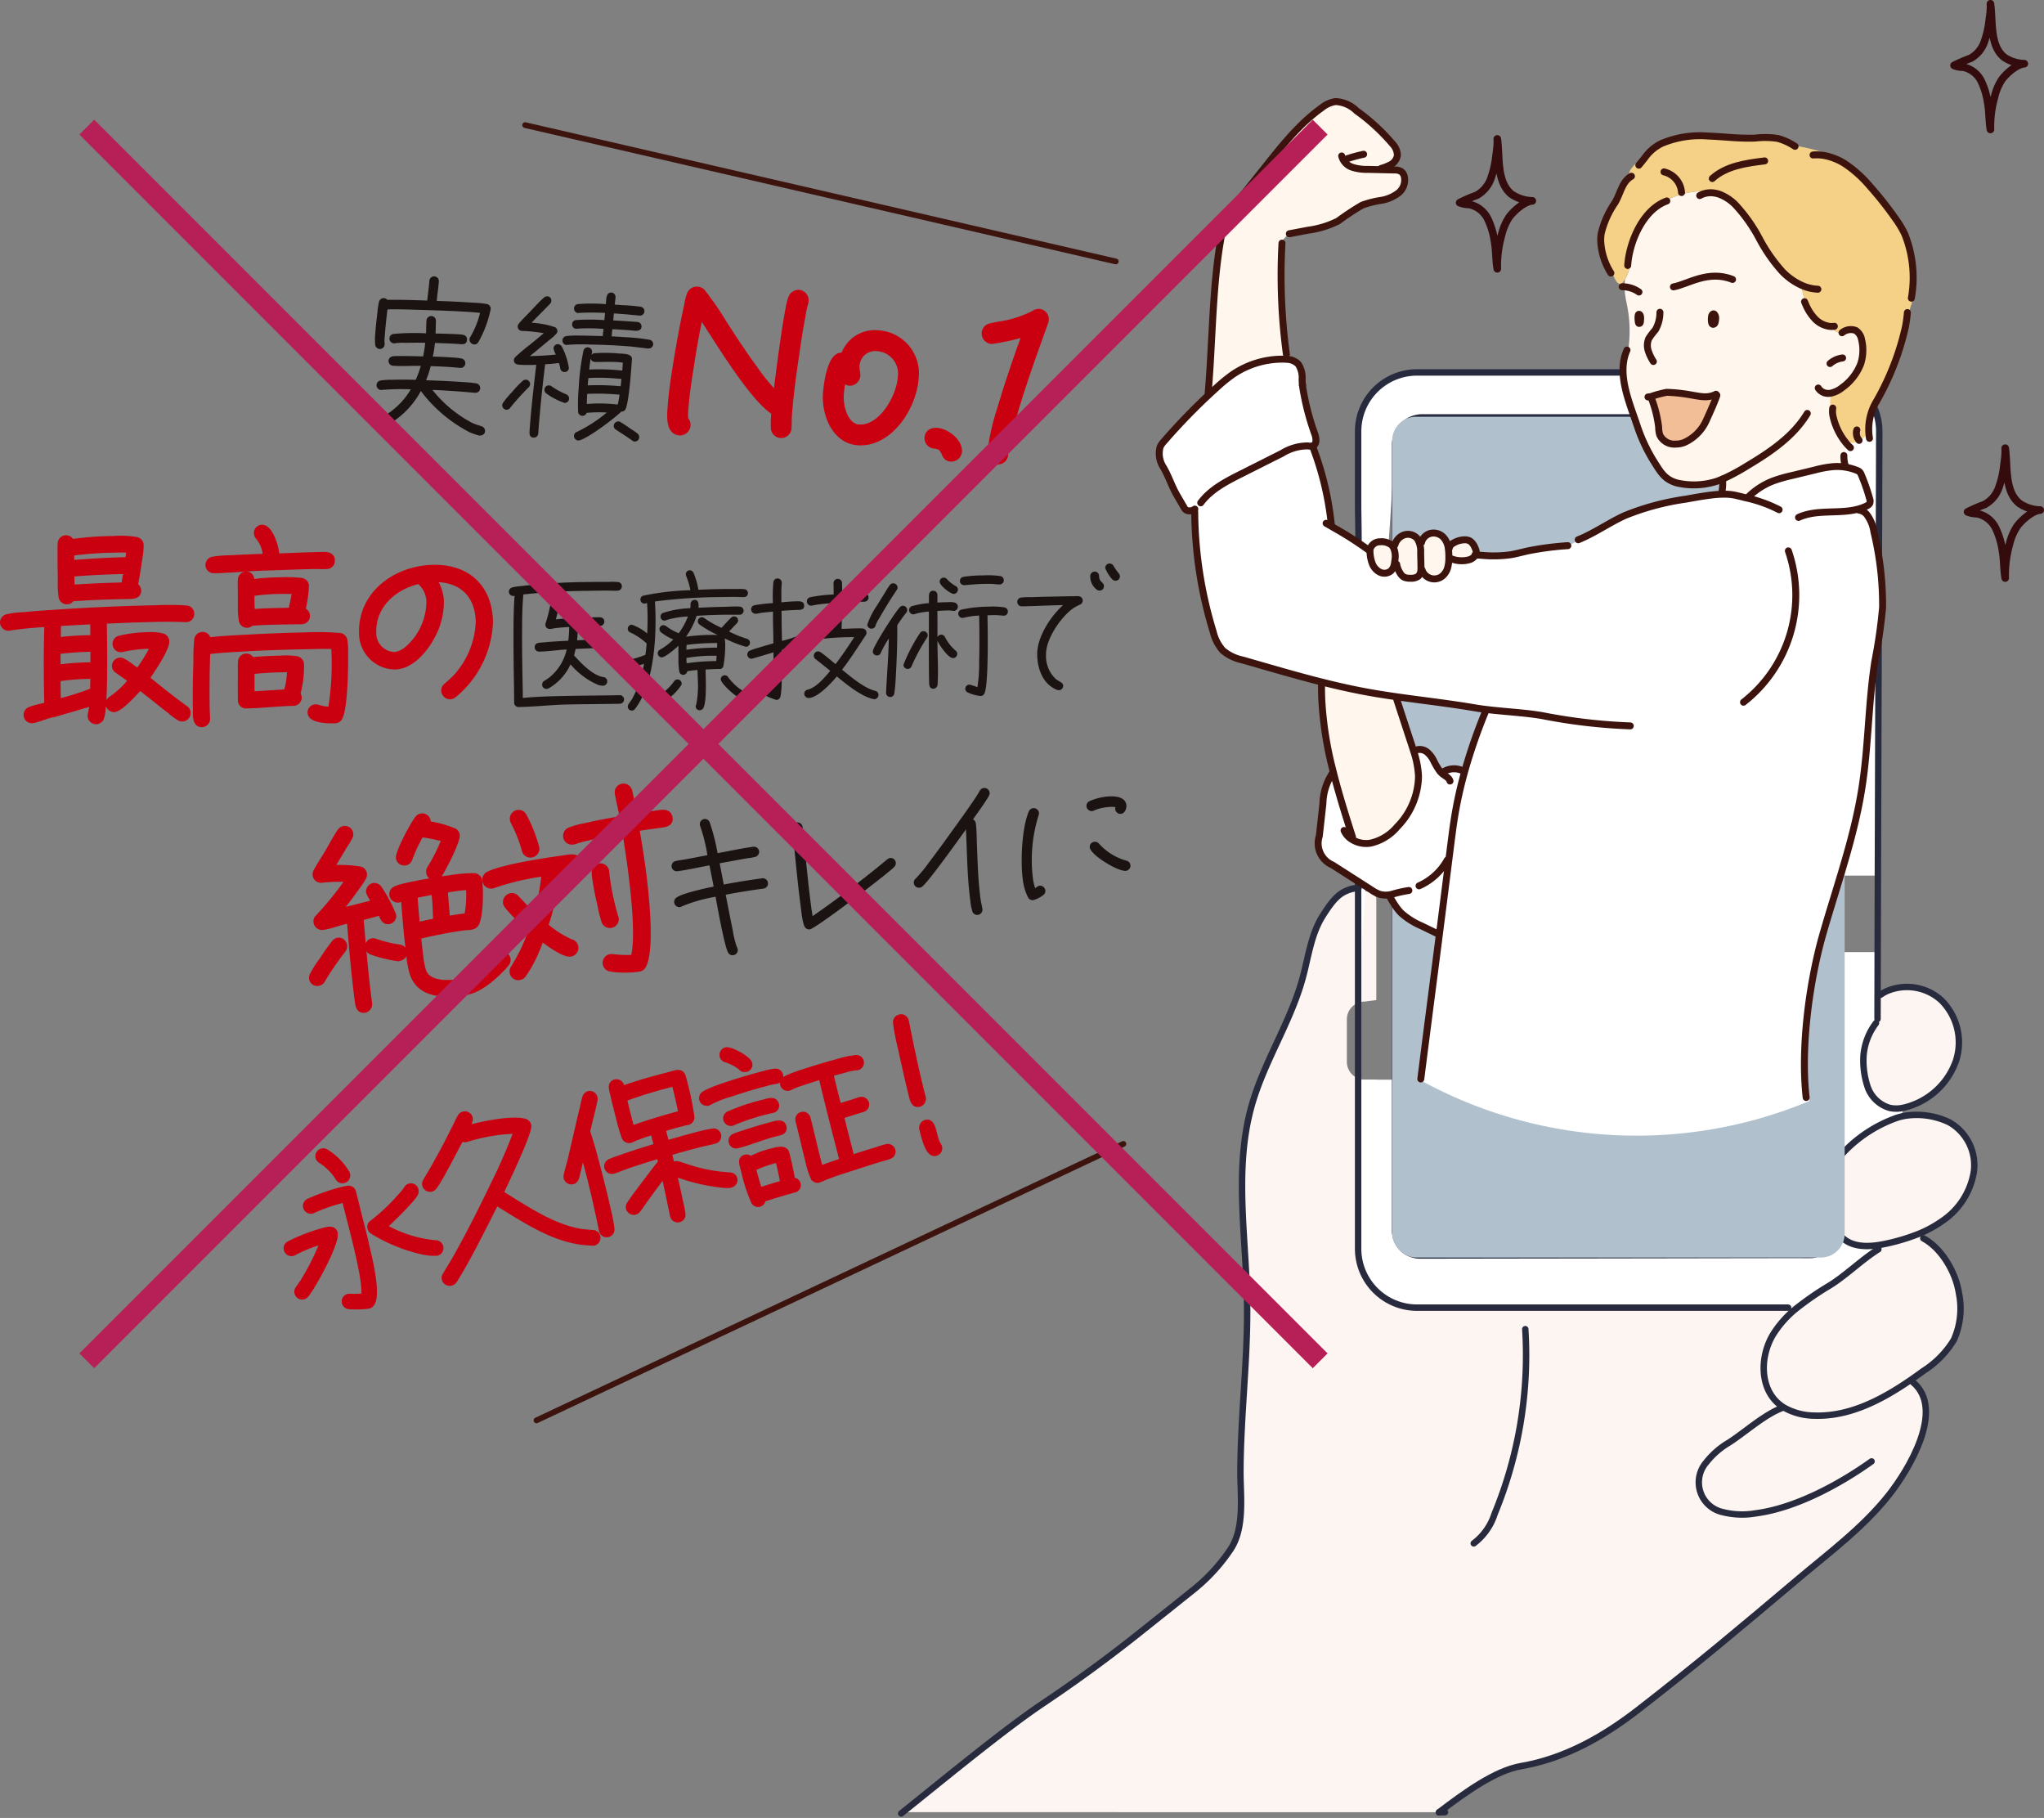 <svg xmlns="http://www.w3.org/2000/svg" width="292.652" height="260.216" viewBox="0 0 292.652 260.216">
  <rect x="0" y="0" width="292.652" height="260.216" fill="#808080" stroke="none"/>
  <g id="グループ_1192" data-name="グループ 1192" transform="translate(-299.64 -584.574)">
    <g id="グループ_876" data-name="グループ 876" transform="translate(300 585.118)">
      <g id="グループ_870" data-name="グループ 870" transform="translate(53.222 39.032)">
        <path id="パス_6035" data-name="パス 6035" d="M397.885,587.135a10.655,10.655,0,0,1-1.306-.445,20.59,20.59,0,0,1-7.022-5.925,12.123,12.123,0,0,1-5.71,5.324.852.852,0,0,1-.331.045.66.66,0,0,1-.632-.7.73.73,0,0,1,.394-.582c.343-.188.7-.327,1.047-.537a10.694,10.694,0,0,0,3.792-3.791,33.42,33.42,0,0,0-4.139.08c-.045,0-.072.018-.119.015a.683.683,0,0,1-.02-1.363,9.431,9.431,0,0,1,1.6-.1c1.13-.036,2.256-.026,3.382.006a15.151,15.151,0,0,0,.728-1.991c-1.311-.045-2.611.074-3.919-.02l-.071-.006a.678.678,0,0,1-.629-.725.7.7,0,0,1,.655-.635c.4-.039.823-.011,1.225-.029,1.008,0,2.041.027,3.072.054a18.813,18.813,0,0,0,.3-1.95c-.939-.021-1.9-.018-2.843.009a7.61,7.61,0,0,0-1.484.059.476.476,0,0,1-.166.012.679.679,0,0,1-.068-1.346,33.448,33.448,0,0,1,4.679-.089c.021-.608.015-1.2.057-1.8a.7.7,0,0,1,.685-.679.685.685,0,0,1,.676.706c-.044.607-.014,1.2-.057,1.8,1.124.031,2.274.044,3.4.123.515.036,1.145.083,1.1.783-.054.748-.679.632-1.169.6-1.145-.083-2.271-.116-3.419-.151a18.293,18.293,0,0,1-.3,1.951c.892.016,1.8.059,2.692.122a9.428,9.428,0,0,1,1.376.144.681.681,0,0,1,.578.769.67.67,0,0,1-.721.582c-.375-.026-.748-.075-1.144-.1-1.029-.074-2.057-.123-3.09-.15a15.364,15.364,0,0,1-.661,2.02c1.734.053,3.49.131,5.219.254a18.171,18.171,0,0,1,1.935.185.68.68,0,0,1-.166,1.35c-.679-.047-1.354-.119-2.056-.17-1.332-.095-2.686-.19-4.021-.239a17.876,17.876,0,0,0,5.7,4.727c.43.2.868.319,1.3.468a.7.7,0,0,1,.534.719C398.717,586.983,398.3,587.166,397.885,587.135Zm-.107-13.346a.657.657,0,0,1-.608.309.739.739,0,0,1-.652-.751.775.775,0,0,1,.117-.321,12.516,12.516,0,0,0,1.4-3.446c-.42-.053-.84-.083-1.261-.113-2.266-.161-4.539-.23-6.835-.3-1.71-.053-3.442-.128-5.159-.086-.158,1.233-.295,2.489-.385,3.752a5.866,5.866,0,0,0-.032,1.1.5.5,0,0,1,.011.188.7.7,0,0,1-.727.629.707.707,0,0,1-.619-.537,8.49,8.49,0,0,1,.006-1.737c.072-1.005.19-2.006.309-3.008a10.615,10.615,0,0,1,.221-1.464.682.682,0,0,1,.721-.534.665.665,0,0,1,.474.245c1.9-.03,3.8.035,5.7.1a.735.735,0,0,0,.039-.232c.086-.864.217-1.723.278-2.587a.68.68,0,1,1,1.356.1c-.063.886-.221,1.791-.284,2.679l-.008.093c1.758.054,3.537.136,5.288.261a11.9,11.9,0,0,1,1.842.177.689.689,0,0,1,.584.724A15.985,15.985,0,0,1,397.778,573.79Z" transform="translate(-382.882 -564.37)" fill="#1a1311"/>
        <path id="パス_6036" data-name="パス 6036" d="M398.855,579.45a34.508,34.508,0,0,0-2.65,2.935.646.646,0,0,1-.561.289.661.661,0,0,1-.585-.676.758.758,0,0,1,.116-.32,12.879,12.879,0,0,1,1.258-1.508,17.062,17.062,0,0,1,1.549-1.627.672.672,0,0,1,.482-.178.629.629,0,0,1,.587.676A.681.681,0,0,1,398.855,579.45Zm5.087-2.173a.636.636,0,0,1-.591-.606,3.2,3.2,0,0,0-.187-.694c-.664.093-1.3.142-1.961.19-.4,3.281-.751,6.592-.989,9.909a.628.628,0,0,1-.676.585c-.608-.044-.593-.558-.56-1.025.223-3.132.588-6.276.951-9.4a21.265,21.265,0,0,1-2.418-.008c-.421-.032-.81-.178-.773-.689a.588.588,0,0,1,.169-.388,25.533,25.533,0,0,1,2.1-1.776c.673-.539,1.347-1.1,2-1.666-.813-.129-1.649-.236-2.468-.293-.235-.017-.445-.008-.679-.024a.632.632,0,0,1-.587-.676.641.641,0,0,1,.143-.343c.337-.445,1.067-1.145,1.475-1.586.632-.637,1.5-1.631,2.176-2.194a.642.642,0,0,1,.456-.154.576.576,0,0,1,.564.65.615.615,0,0,1-.194.432c-.864.9-1.771,1.777-2.635,2.7a12.367,12.367,0,0,1,3.361.638.611.611,0,0,1,.333.587.537.537,0,0,1-.167.364,6,6,0,0,1-1,.892c-.652.564-1.323,1.1-1.973,1.645l-.8.646c1.248-.027,2.5-.08,3.728-.227a2.62,2.62,0,0,1-.336-.892.613.613,0,0,1,.674-.585.679.679,0,0,1,.5.316,9.826,9.826,0,0,1,1.025,3.079A.611.611,0,0,1,403.942,577.277Zm.036,4.417a9.872,9.872,0,0,1-2.626-1.362.626.626,0,0,1-.242-.558.61.61,0,0,1,.653-.585.556.556,0,0,1,.343.117,11.051,11.051,0,0,0,2.125,1.162.654.654,0,0,1,.4.64A.626.626,0,0,1,403.978,581.694Zm12.014-7.787-.069,0c-1.094-.125-2.188-.274-3.309-.354-1.636-.117-3.275-.187-4.939-.211a26.485,26.485,0,0,0-3.314.045.177.177,0,0,1-.12.016.643.643,0,0,1-.026-1.272,12.821,12.821,0,0,1,1.884-.077c1.1.009,2.227.042,3.353.075.024-.351.071-.676.119-1.025a25.661,25.661,0,0,0-3.8-.036.305.305,0,0,1-.141.014.61.61,0,0,1-.563-.674.6.6,0,0,1,.534-.572,28.7,28.7,0,0,1,4.084.009c.026-.351.072-.677.1-1.026a33.281,33.281,0,0,0-3.735-.007c-.045,0-.093.017-.14.013a.625.625,0,0,1-.563-.674.612.612,0,0,1,.536-.6,25.018,25.018,0,0,1,4.015.006c.066-.607-.042-1.719.846-1.655a.639.639,0,0,1,.539.673c-.026.351-.074.7-.122,1.049l1.216.087a22.049,22.049,0,0,1,2.5.224.634.634,0,0,1-.182,1.255c-.819-.059-1.633-.164-2.474-.223l-1.168-.084c-.041.232-.054.442-.072.676l-.022.328c1.147.057,2.315.141,3.46.221a.632.632,0,0,1,.585.677c-.056.795-1.05.558-1.564.521-.865-.06-1.753-.125-2.619-.161-.026.349-.071.674-.1,1.025.632.023,1.24.066,1.871.111a29.724,29.724,0,0,1,3.543.369.637.637,0,0,1,.539.673A.644.644,0,0,1,415.992,573.907Zm-3.242,8.6a.629.629,0,0,1-.641.424l-.05.042c-.787.837-5.2,4.161-6.139,4.1a.652.652,0,0,1-.585-.7.609.609,0,0,1,.415-.534,20.09,20.09,0,0,0,4.283-2.771,19.513,19.513,0,0,0-2.893.051.628.628,0,0,1-.641.424.655.655,0,0,1-.573-.512,27.53,27.53,0,0,1,.08-3.446,34.39,34.39,0,0,1,.691-5.4.629.629,0,0,1,.643-.447.638.638,0,0,1,.587.652,2.73,2.73,0,0,1-.1.464.562.562,0,0,1,.465-.272,21.436,21.436,0,0,1,3.473.036c.537.039,1.925,0,1.866.813l-.026.375C413.5,577.275,413.21,581.342,412.751,582.507Zm-5.532-2.108-.057,1.451a21.616,21.616,0,0,1,4.432.081c.128-.461.185-.95.266-1.415A34.189,34.189,0,0,0,407.218,580.4Zm4.452-2.172a29.024,29.024,0,0,0-4.267-.095c-.045.3-.066.608-.089.912l-.009.14a34.687,34.687,0,0,1,4.709.125l.122-1.051Zm.656-2.3c-.209-.017-.418-.056-.628-.069-1.1-.078-2.208-.016-3.309-.024l-.093-.008a.624.624,0,0,1-.576-.488c-.086.534-.146,1.046-.208,1.583a29.006,29.006,0,0,1,4.735.149Zm1.686,11.3a.623.623,0,0,1-.342-.141c-.759-.57-1.57-1.052-2.354-1.576a.6.6,0,0,1-.289-.561.668.668,0,0,1,.677-.611.63.63,0,0,1,.275.092c.54.321,1.055.685,1.547,1.026a9,9,0,0,1,.918.629.665.665,0,0,1,.218.555A.608.608,0,0,1,414.012,587.221Z" transform="translate(-376.734 -563.598)" fill="#1a1311"/>
        <path id="パス_6037" data-name="パス 6037" d="M430.305,567.532a13.376,13.376,0,0,0-.412,1.973c-.26,1.27-.453,2.543-.646,3.82-.518,3.457-1.035,6.912-1.282,10.387-.041.574-.012,1.118-.05,1.659a1,1,0,0,1-2-.006,12.413,12.413,0,0,1,.092-2.232c-3.281-2.032-8.331-10.632-10.694-14.124-.551,2.5-1,5.049-1.388,7.6-.312,1.977-.622,3.956-.766,5.981a6.528,6.528,0,0,0-.014,1.625,1.09,1.09,0,0,1,.313.838,1.041,1.041,0,0,1-1.084.939c-1.621-.114-1.3-2.668-1.233-3.648.161-2.26.524-4.506.888-6.753.421-2.581.911-5.157,1.463-7.695a8.272,8.272,0,0,1,.384-1.567,1.007,1.007,0,0,1,1.031-.674.978.978,0,0,1,.658.286,41.443,41.443,0,0,1,3.014,4.351c1.434,2.239,2.9,4.48,4.479,6.628a26.784,26.784,0,0,0,3.183,3.853c.2-1.848,1.6-12.906,2.187-14.017a1.06,1.06,0,0,1,1.028-.64,1.018,1.018,0,0,1,.9,1.117A.981.981,0,0,1,430.305,567.532Z" transform="translate(-368.648 -563.723)" fill="#ca0011" stroke="#ca0011" stroke-linecap="round" stroke-linejoin="round" stroke-width="0.961"/>
        <path id="パス_6038" data-name="パス 6038" d="M430.423,585.31c-3.306-.235-4.73-4.066-4.525-6.933.084-1.181.594-5.484,2.247-5.367a.73.73,0,0,1,.268.053,4.594,4.594,0,0,1,4.777-3.255,5.693,5.693,0,0,1,5.44,6.458C438.343,580.281,434.944,585.632,430.423,585.31Zm2.622-13.478a2.706,2.706,0,0,0-2.872,2.679c-.033.471.141.892.113,1.3a1.044,1.044,0,0,1-1.053.977,1.121,1.121,0,0,1-.932-.745,15.724,15.724,0,0,0-.379,2.483c-.12,1.685.587,4.619,2.646,4.766,3.239.23,5.838-4.367,6.036-7.167A3.7,3.7,0,0,0,433.044,571.832Z" transform="translate(-361.171 -561.631)" fill="#ca0011" stroke="#ca0011" stroke-linecap="round" stroke-linejoin="round" stroke-width="0.961"/>
        <path id="パス_6039" data-name="パス 6039" d="M438.87,582.961c-1.282-.09-.522-1.732-2.378-1.865a1.017,1.017,0,0,1-.939-1.085c.053-.742.679-.968,1.32-.923,1.282.09,3.183,1.481,3.081,2.932A1.065,1.065,0,0,1,438.87,582.961Z" transform="translate(-356.287 -556.94)" fill="#ca0011" stroke="#ca0011" stroke-linecap="round" stroke-linejoin="round" stroke-width="0.961"/>
        <path id="パス_6040" data-name="パス 6040" d="M449.585,569.152c-1.6,4.429-3.209,8.86-4.513,13.379a26.22,26.22,0,0,0-1.24,5.507l-.008.1a1,1,0,0,1-1.084.941,1.015,1.015,0,0,1-.932-1.219,31.109,31.109,0,0,1,1.35-6.077c1.114-3.752,2.36-7.427,3.7-11.063a29.731,29.731,0,0,1-4.894,1.111,1.028,1.028,0,0,1-.975-1.088,1.006,1.006,0,0,1,.847-.921l1.1-.229a15.885,15.885,0,0,0,5.1-1.6,1.074,1.074,0,0,1,.694-.221.988.988,0,0,1,.907,1.081A.919.919,0,0,1,449.585,569.152Z" transform="translate(-353.54 -562.655)" fill="#ca0011" stroke="#ca0011" stroke-linecap="round" stroke-linejoin="round" stroke-width="0.961"/>
      </g>
      <g id="グループ_871" data-name="グループ 871" transform="translate(0 74.939)">
        <path id="パス_6041" data-name="パス 6041" d="M373.8,600.937l-.089,0c-1.365-.062-2.73-.065-4.093-.039-2.494.05-5.013.158-7.534.265.042,2.167.238,12.192-.384,13.808a.826.826,0,0,1-.789.579.848.848,0,0,1-.847-.814.823.823,0,0,1,.024-.269,9.316,9.316,0,0,0,.236-1.547c-.707.251-5.4,1.589-5.458,1.621-.652.012-2.476.849-3.129.861a.827.827,0,0,1-.846-.814.852.852,0,0,1,.578-.811c.558-.25,1.741-.48,2.39-.67l-.027-1.365c-.065-3.382-.071-6.766.041-10.119a53.547,53.547,0,0,0-5.331.519c-.06,0-.119.032-.178.033a.875.875,0,0,1-.847-.843.847.847,0,0,1,.665-.814,11.519,11.519,0,0,1,2.28-.285q2.312-.223,4.622-.357c4.772-.329,9.576-.543,14.381-.637a36.3,36.3,0,0,1,4.422.032.833.833,0,0,1,.728.817A.812.812,0,0,1,373.8,600.937Zm-18.338,4.571c.015.742,0,1.484.014,2.226a39.7,39.7,0,0,1,4.98-.333l.015-2.229A47.365,47.365,0,0,0,355.462,605.508Zm.018,3.917c-.014.862,0,1.692.018,2.552l.014.652a39.507,39.507,0,0,0,4.9-1.549l.05-2.02A31.429,31.429,0,0,0,355.48,609.425Zm.051-7.922-.044,2.313a45.434,45.434,0,0,1,4.951-.3c.018-.533.009-1.038,0-1.571l-.014-.712Zm11.6-9.072c-.154,1.219-.369,2.413-.582,3.6a.856.856,0,0,1,.46.762c.014.713-.667.814-1.171.825-2.789.054-5.606.14-8.392.342a.8.8,0,0,1-.7.429.859.859,0,0,1-.844-.725,13.485,13.485,0,0,1-.108-2.461c-.023-1.187-.047-2.373-.038-3.529.018-.536-.023-1.127.026-1.664a.817.817,0,0,1,.816-.787.829.829,0,0,1,.813.549,44.555,44.555,0,0,1,5.985-.444,13.555,13.555,0,0,1,3.3.143.838.838,0,0,1,.671.849A12.922,12.922,0,0,1,367.136,592.431Zm-3.589-1.443a52.29,52.29,0,0,0-6.074.444l-.03,0c-.021.358-.015.713-.009,1.04l.006.3c2.667-.2,5.334-.372,8-.423.08-.449.131-.894.181-1.339C364.941,590.961,364.23,590.974,363.546,590.988Zm-6.1,3.443.036,1.868q3.689-.251,7.383-.322l.348-1.934C362.628,594.093,360.019,594.2,357.442,594.431Zm15.835,20.731a.9.9,0,0,1-.479-.14,9.033,9.033,0,0,1-1.355-1.011c-.722-.551-1.446-1.132-2.17-1.708-.692-.552-1.386-1.072-2.08-1.651-.61.692-2.787,3.139-3.707,3.157a.851.851,0,0,1-.847-.814.8.8,0,0,1,.4-.719,13.2,13.2,0,0,0,2.828-2.638c-.634-.491-1.266-.924-1.926-1.386a.815.815,0,0,1-.4-.674.856.856,0,0,1,.844-.849c.5-.008,2.041,1.239,2.492,1.585a24.192,24.192,0,0,0,2.187-3.544,5.3,5.3,0,0,0-.683-.017,19.756,19.756,0,0,0-3.729.458,1.5,1.5,0,0,0-.147.032.837.837,0,0,1-.211-1.655,18.789,18.789,0,0,1,4.056-.5,6.8,6.8,0,0,1,2.051.169.848.848,0,0,1,.638.817c.021,1.068-2.17,4.345-2.834,5.249,1.807,1.449,3.616,2.926,5.513,4.283a.785.785,0,0,1,.369.646A.864.864,0,0,1,373.277,615.162Z" transform="translate(-347.517 -587.726)" fill="#ca0011" stroke="#ca0011" stroke-linecap="round" stroke-linejoin="round" stroke-width="0.72"/>
        <path id="パス_6042" data-name="パス 6042" d="M386.61,615.4c-.229.48-.5.515-.971.525-.8.015-3.323-.026-3.345-1.181a.8.8,0,0,1,.814-.817,1.243,1.243,0,0,1,.328.051,5.907,5.907,0,0,0,1.786.292,39.239,39.239,0,0,0,.5-7.933c-.008-.357-.044-.682-.051-1.04-1.276-.063-2.521-.009-3.8.017-2.789.054-5.607.138-8.393.283-1.955.126-3.913.194-5.836.441-.1,2.7-.131,5.431-.08,8.131.011.474.048.978.059,1.454a.831.831,0,0,1-.814.847c-1.1.021-.921-1.526-.935-2.238-.045-2.254,0-4.51.075-6.766a26.8,26.8,0,0,1,.117-3.15.838.838,0,0,1,.846-.757.817.817,0,0,1,.817.784c1.923-.215,3.851-.313,5.777-.409,2.667-.141,5.367-.254,8.036-.306a39.4,39.4,0,0,1,5.016.08.819.819,0,0,1,.727.728,9.522,9.522,0,0,1,.095,1.839C387.416,608.085,387.322,613.934,386.61,615.4Zm-1.965-21.564c-.563.041-1.156-.008-1.749,0-2.4.047-4.835.155-7.237.229-2.373.077-4.712.331-7.055.376l-.089,0a.83.83,0,0,1-.847-.816.857.857,0,0,1,.725-.843,16.915,16.915,0,0,1,2.459-.2c1.69-.093,3.35-.155,5.04-.217a4.574,4.574,0,0,0-1.031-2.711.886.886,0,0,1-.25-.59.805.805,0,0,1,.786-.846c1.245-.024,2.1,2.9,2.123,3.905,0,.06-.027.151-.026.211,1.987-.071,4-.169,5.99-.208.712-.013,1.984-.215,2,.853A.816.816,0,0,1,384.644,593.836Zm-3.525,7.9c-2.4.047-4.865.036-7.266.23a.744.744,0,0,1-.589.28.824.824,0,0,1-.814-.667,11.735,11.735,0,0,1-.134-2.283c-.017-.861,0-1.722-.02-2.551-.006-.327-.014-.683.011-1.01a.847.847,0,0,1,.844-.817c.563-.012.81.457.819.931l0,.178a29.172,29.172,0,0,1,3.943-.283,18.339,18.339,0,0,1,3.147.086.783.783,0,0,1,.7.817,17.147,17.147,0,0,1-.5,3.454.825.825,0,0,1-.146,1.634Zm-.57,10.338a1.036,1.036,0,0,1,.188.5.849.849,0,0,1-.814.847c-2.224.042-4.444.324-6.67.366l-.06,0a.794.794,0,0,1-.876-.784c-.023-1.186-.017-2.4-.009-3.588.017-.625-.027-1.308.021-1.931a.828.828,0,0,1,1.6-.3c1.362-.146,2.725-.2,4.09-.229a10.33,10.33,0,0,1,2.346.074.857.857,0,0,1,.7.846A15.322,15.322,0,0,1,380.549,612.077ZM378.156,597.4a28.349,28.349,0,0,0-4.178.319c.008.387-.014.772-.006,1.187l.007.385c.006.355.042.682.05,1.008,1.836-.155,3.675-.161,5.516-.2.19-.894.409-1.788.51-2.68C379.433,597.409,378.779,597.393,378.156,597.4Zm.131,11.213c-1.425.029-2.877.117-4.3.263-.008,1.068-.017,2.137,0,3.2l4.891-.3a11.242,11.242,0,0,0,.473-3.153C379,608.606,378.643,608.612,378.287,608.618Z" transform="translate(-338.257 -588.229)" fill="#ca0011" stroke="#ca0011" stroke-linecap="round" stroke-linejoin="round" stroke-width="0.72"/>
        <path id="パス_6043" data-name="パス 6043" d="M394.879,610.375a.891.891,0,0,1-.53.188.913.913,0,0,1-.907-.873.883.883,0,0,1,.342-.719c.5-.453.992-.849,1.457-1.362a12.441,12.441,0,0,0,3.144-7.747c-.075-3.857-2.4-6.127-6.322-6.08a5.9,5.9,0,0,1,1.038,2.947,10.535,10.535,0,0,1-.611,3.723c-.844,2.358-3.21,5.79-6.029,5.845a4.839,4.839,0,0,1-4.786-4.953c-.108-5.636,4.984-9.207,10.235-9.31,4.953-.1,8.127,2.838,8.223,7.794A14.21,14.21,0,0,1,394.879,610.375Zm-4.736-16.11c-.09-.087-.15-.116-.182-.235-3.546.781-6.61,3.425-6.536,7.279a3.06,3.06,0,0,0,3,3.207,3.469,3.469,0,0,0,1.792-.837,9.006,9.006,0,0,0,3.1-6.915A3.883,3.883,0,0,0,390.143,594.264Z" transform="translate(-330.27 -586.309)" fill="#ca0011" stroke="#ca0011" stroke-linecap="round" stroke-linejoin="round" stroke-width="0.72"/>
        <path id="パス_6044" data-name="パス 6044" d="M411.581,610.863c-2.458.047-4.917.053-7.374.1-2.352.045-4.68.322-7.054.367l-.063,0a.618.618,0,0,1-.643-.619c-.015-.756-.009-1.512-.024-2.27-.045-2.33-.071-4.683-.074-7.018,0-1.994.006-4.014.156-6.012l-.084.024-.126,0a.618.618,0,0,1-.128-1.219,7.835,7.835,0,0,1,1.215-.191,86.538,86.538,0,0,1,9.594-.587c.966-.02,1.953-.017,2.92-.014a9.614,9.614,0,0,1,1.366.015.6.6,0,0,1,.6.64.625.625,0,0,1-.618.6c-.441.009-.9,0-1.344-.016-.968,0-1.934.016-2.9.035a90.747,90.747,0,0,0-9.237.518c-.175,1.833-.181,3.683-.187,5.531-.012,2.543.038,5.108.087,7.669.011.546.021,1.073.011,1.618,2.117-.209,4.261-.251,6.383-.292,2.5-.05,5-.057,7.5-.105a.61.61,0,0,1,.024,1.22Zm-2.194-7.987c-1.386.027-2.751.075-4.137.144-.078.295-.135.613-.235.908.968,1.1,2.683,2.889,4.2,3.114a.609.609,0,0,1,.558.578.635.635,0,0,1-.659.664,3.47,3.47,0,0,1-.634-.114,10.743,10.743,0,0,1-3.966-2.948,7.6,7.6,0,0,1-3.148,3.445.713.713,0,0,1-.293.069.6.6,0,0,1-.622-.6.609.609,0,0,1,.306-.552,8.035,8.035,0,0,0,.87-.6,7.236,7.236,0,0,0,2.34-3.892c-1.3.066-2.6.28-3.9.307H400a.627.627,0,0,1-.62-.619.6.6,0,0,1,.534-.62c.376-.069.8-.077,1.195-.128q1.542-.124,3.085-.187a15.334,15.334,0,0,0,.129-1.977c-.629.035-1.279.089-1.908.164-.251.024-.5.092-.754.12h-.126a.605.605,0,0,1-.622-.576.676.676,0,0,1,.059-.3,21.761,21.761,0,0,0,.737-3.062.629.629,0,0,1,.6-.515.61.61,0,0,1,.622.6,18.334,18.334,0,0,1-.519,2.489c2.033-.229,4.113-.268,6.172-.31.4-.008.76.154.769.616a.616.616,0,0,1-.618.623c-1.072.02-2.122.041-3.192.083a15.572,15.572,0,0,1-.089,1.978q1.953-.1,3.907-.14a.627.627,0,0,1,.622.619A.61.61,0,0,1,409.387,602.876Z" transform="translate(-323.189 -585.611)" fill="#1a1311"/>
        <path id="パス_6045" data-name="パス 6045" d="M423.993,596.151c-.315.006-.631-.008-.947-.023-.736-.006-1.47.008-2.206.021a77.055,77.055,0,0,0-9.571.628c.033.631.066,1.242.078,1.871.08,4.076-.367,10.2-2.93,13.507a.557.557,0,0,1-.457.239.566.566,0,0,1-.579-.555.628.628,0,0,1,.119-.381l.512-.746A16.031,16.031,0,0,0,409.7,605.7a19.088,19.088,0,0,1-2.865.751.566.566,0,0,1-.578-.557.549.549,0,0,1,.473-.576c.23-.068.482-.095.733-.163a14.851,14.851,0,0,0,2.444-.74c.072-.549.125-1.075.178-1.622a9.133,9.133,0,0,0-2.321-1.573.57.57,0,0,1-.388-.54.584.584,0,0,1,.576-.578,6.927,6.927,0,0,1,2.211,1.26c.044-.926.068-1.871.05-2.795-.011-.525-.041-1.05-.072-1.576a1.191,1.191,0,0,1-.378.09.581.581,0,0,1-.578-.575.563.563,0,0,1,.409-.555,37.337,37.337,0,0,1,6.751-.784,10.273,10.273,0,0,0-.606-2.047.958.958,0,0,1-.047-.232.56.56,0,0,1,.536-.576.6.6,0,0,1,.554.346,9.775,9.775,0,0,1,.7,2.444c1.052-.041,2.08-.081,3.13-.1.841-.017,1.681-.012,2.522-.009a6.8,6.8,0,0,1,.926.024.569.569,0,0,1-.062,1.136Zm-9,12.681a8.076,8.076,0,0,1-3.227,2.71.541.541,0,0,1-.251.069.584.584,0,0,1-.578-.579.546.546,0,0,1,.325-.51,7,7,0,0,0,2.751-2.324.587.587,0,0,1,.479-.26.6.6,0,0,1,.6.576A.625.625,0,0,1,414.994,608.831Zm9.328-5.561a16.906,16.906,0,0,1-3.051-1.2v.021c0,.209.051.439.056.67a15.869,15.869,0,0,1-.272,3.306l0,.021a.574.574,0,0,1-.518.367.129.129,0,0,0-.086-.02c-.65.012-1.281.047-1.931.081l.02,1.029c.018.923.114,3.716-.354,4.5a.578.578,0,0,1-.479.3.542.542,0,0,1-.6-.536.7.7,0,0,1,.078-.3,13.988,13.988,0,0,0,.224-3.555c-.009-.462-.038-.9-.047-1.363a11.331,11.331,0,0,0-1.469.174.586.586,0,0,1-.557.516.567.567,0,0,1-.576-.453,10.215,10.215,0,0,1-.122-1.973c-.012-.587-.024-1.154.008-1.744-.412.387-1.88,1.655-2.4,1.666a.583.583,0,0,1-.579-.578.561.561,0,0,1,.305-.51,8.616,8.616,0,0,0,1.925-1.467,7.808,7.808,0,0,1-1.764-1.037.629.629,0,0,1-.218-.436.564.564,0,0,1,.557-.578.711.711,0,0,1,.4.138,7.737,7.737,0,0,0,1.807,1.016,10.735,10.735,0,0,0,1.318-2.4,13.3,13.3,0,0,0-3.058.5.678.678,0,0,1-.293.089.566.566,0,0,1-.578-.557.6.6,0,0,1,.263-.509,13.928,13.928,0,0,1,4-.709,2.273,2.273,0,0,0,.032-.525.6.6,0,0,1,.575-.662c.629-.012.6.682.567,1.124q1.921-.1,3.844-.138c.588-.012,1.491-.072,2.06-.021a.586.586,0,0,1,.557.6.57.57,0,0,1-.6.558c-.736.015-1.473-.013-2.229,0-1.3.024-2.6.071-3.905.16a10.531,10.531,0,0,1-1.518,2.992,27.039,27.039,0,0,1,4.536-.256,15.024,15.024,0,0,1-2.637-1.524.544.544,0,0,1-.2-.438.579.579,0,0,1,.557-.578.645.645,0,0,1,.381.14,15.622,15.622,0,0,0,2.444,1.38c.453-.47.9-1.005,1.38-1.455a.614.614,0,0,1,.4-.175.564.564,0,0,1,.439.957l-1.132,1.2a15.8,15.8,0,0,0,2.563,1.043.58.58,0,0,1-.125,1.139Zm-4.781-.539a31.053,31.053,0,0,0-3.695.26l-.041,0c-.018.232-.033.464-.029.694a30.422,30.422,0,0,1,4.387-.295,5.18,5.18,0,0,0,.009-.546l0-.125Zm-3.762,2.133,0,.188a5.127,5.127,0,0,0,.033.567,32.081,32.081,0,0,1,4.238-.313l.048-.758A22.928,22.928,0,0,0,415.778,604.864Zm7.933,5.835c-.609.012-3.007-2.148-3.019-2.778a.565.565,0,0,1,.557-.576.539.539,0,0,1,.509.283,7.829,7.829,0,0,0,2.163,2,.559.559,0,0,1-.209,1.076Z" transform="translate(-317.856 -586.168)" fill="#1a1311"/>
        <path id="パス_6046" data-name="パス 6046" d="M426.388,602.3a23.841,23.841,0,0,1-3.051.984c.007,1.428.015,2.879-.042,4.307a12.442,12.442,0,0,1-.164,2.358.623.623,0,0,1-.578.515,8.161,8.161,0,0,1-1.971-.865.6.6,0,0,1-.241-.477.61.61,0,0,1,.6-.622,4.091,4.091,0,0,1,1.082.483c.154-1.768.1-3.574.107-5.339-.294.09-3.031.921-3.136.924a.625.625,0,0,1-.62-.6.617.617,0,0,1,.388-.576,11.019,11.019,0,0,1,1.127-.379c.73-.223,1.484-.448,2.215-.65.012-1.516-.081-3.025-.047-4.54-.588.054-1.154.108-1.741.182-.209.045-.439.093-.65.117h-.1a.647.647,0,0,1-.644-.617.59.59,0,0,1,.494-.6,21.188,21.188,0,0,1,2.622-.3,22.774,22.774,0,0,1,.068-2.965.6.6,0,0,1,1.2.062v.1c-.089.885-.048,1.809-.053,2.691.734-.078,1.469-.132,2.2-.146.483-.011,1.05-.021,1.063.63.012.587-.513.6-.933.6-.777.017-1.534.074-2.31.129.018.9.014,1.785.032,2.688l.032,1.618a18.915,18.915,0,0,0,2.465-.783.617.617,0,0,1,.271-.068.6.6,0,0,1,.622.6A.579.579,0,0,1,426.388,602.3Zm10.16,8.06c-.042,0-.084-.021-.126-.02-1.731-.364-3.866-2.131-5.233-3.239-.76.918-2.736,3.058-4.018,3.084a.629.629,0,0,1-.641-.6.606.606,0,0,1,.513-.6c1.234-.321,2.426-1.75,3.206-2.689l-1.473-1.19-.64-.492a.585.585,0,0,1-.241-.458.629.629,0,0,1,.6-.643.571.571,0,0,1,.36.119c.638.408,1.537,1.21,2.155,1.7.944-1.236,1.821-2.534,2.677-3.856a37.829,37.829,0,0,0-5.352.336l-.105,0a.6.6,0,0,1-.107-1.2,14.577,14.577,0,0,1,2.537-.257c.039-1.242.036-2.5.053-3.743a18.365,18.365,0,0,0-3.04.334.361.361,0,0,1-.147.023.61.61,0,0,1-.622-.6.591.591,0,0,1,.451-.6,19.846,19.846,0,0,1,3.376-.4c.011-.546,0-1.094-.011-1.64a.609.609,0,0,1,1.217-.023c.011.525.021,1.07.012,1.6q1.573-.095,3.148-.125a.61.61,0,1,1,.024,1.219c-1.05.02-2.12.063-3.171.126-.017,1.26-.035,2.5-.074,3.762.567-.012,1.135-.044,1.7-.056.42-.008.859-.036,1.281,0a.587.587,0,0,1,.579.6.552.552,0,0,1-.1.36l-.51.766c-.918,1.425-1.857,2.832-2.882,4.176,1.239,1,3.141,2.629,4.7,3.017a.607.607,0,0,1,.515.579A.628.628,0,0,1,436.548,610.36Z" transform="translate(-311.739 -585.757)" fill="#1a1311"/>
        <path id="パス_6047" data-name="パス 6047" d="M434,594.9l-.632.957q-.98,1.533-1.893,3.127a4.818,4.818,0,0,0-.486.933.59.59,0,0,1-.578.516.606.606,0,0,1-.622-.578,11.1,11.1,0,0,1,1.4-2.759l1.222-1.978a9.1,9.1,0,0,1,.612-.938.589.589,0,0,1,.458-.239.63.63,0,0,1,.643.6A.573.573,0,0,1,434,594.9Zm1.326,3.294a20.492,20.492,0,0,0-1.248,1.747c.02,2.1-.045,4.2-.15,6.288-.062,1.135-.1,2.334-.269,3.451a.594.594,0,0,1-.578.537.6.6,0,0,1-.6-.6l0-.084c.117-2.564.34-5.133.394-7.7a14.418,14.418,0,0,0-1.117,1.976.586.586,0,0,1-.579.453.572.572,0,0,1-.6-.576c-.012-.631,3.311-5.842,3.911-6.358a.566.566,0,0,1,.394-.176.621.621,0,0,1,.622.6A.609.609,0,0,1,435.325,598.19Zm2.992,3.556a26.859,26.859,0,0,0-2.191,4.057.587.587,0,0,1-.539.388.608.608,0,0,1-.622-.6,24.21,24.21,0,0,1,2.39-4.566.588.588,0,0,1,.459-.239.6.6,0,0,1,.62.575A.633.633,0,0,1,438.317,601.746Zm3.854-3.857a.394.394,0,0,1-.149-.018,3.949,3.949,0,0,0-.862-.047c-.441.009-.9.038-1.342.069.024,1.239.027,2.5.009,3.738a.648.648,0,0,1,.54-.345.587.587,0,0,1,.554.366,6.6,6.6,0,0,0,1.445,1.865.591.591,0,0,1,.3.5.6.6,0,0,1-.6.62c-.694.014-1.97-1.875-2.235-2.477,0,.924.036,1.869.054,2.793.024,1.157.045,2.31-.036,3.467a.606.606,0,0,1-.6.6c-.546.012-.6-.494-.608-.914-.066-3.38-.026-6.745-.029-10.128a10.066,10.066,0,0,0-1.97.334.568.568,0,0,1-.25.066.621.621,0,0,1-.62-.6.6.6,0,0,1,.346-.554,11.03,11.03,0,0,1,2.491-.448c.014-.4-.015-.8.02-1.2a.591.591,0,0,1,.62-.579.6.6,0,0,1,.578.617c.008.357-.008.716,0,1.073.441-.03.882-.039,1.3-.047.525-.011,1.616-.158,1.631.641A.607.607,0,0,1,442.171,597.889Zm.015-2.438c-.483.009-2.02-1.183-2.03-1.728a.568.568,0,0,1,.555-.6.6.6,0,0,1,.509.242,4.729,4.729,0,0,0,1.2.945.571.571,0,0,1,.346.518A.621.621,0,0,1,442.186,595.451Zm7.142,3.118h-.105a9.824,9.824,0,0,0-1.744-.072l-.483.011c.027,1.406.194,9.915-.433,11.188a.6.6,0,0,1-.56.369,5.73,5.73,0,0,1-1.839-.512.571.571,0,0,1-.346-.518.6.6,0,0,1,.6-.6,8.115,8.115,0,0,1,1.142.376,22.666,22.666,0,0,0,.242-3.767c.062-2.166.042-4.33,0-6.494a11.58,11.58,0,0,0-2.242.318.244.244,0,0,1-.125.024.624.624,0,0,1-.622-.6.588.588,0,0,1,.494-.6,18.267,18.267,0,0,1,3.878-.414,9.851,9.851,0,0,1,2.23.105.592.592,0,0,1,.5.6A.572.572,0,0,1,449.328,598.569Zm-.655-4.467a7.558,7.558,0,0,1-.758-.069c-.525-.03-1.05-.02-1.576-.011-.861.018-1.7.1-2.56.176l-.083,0a.6.6,0,0,1-.108-1.195,17.844,17.844,0,0,1,2.813-.2,11.786,11.786,0,0,1,2.44.1.586.586,0,0,1,.494.579A.6.6,0,0,1,448.674,594.1Z" transform="translate(-305.974 -585.927)" fill="#1a1311"/>
        <path id="パス_6048" data-name="パス 6048" d="M452.993,597.576a5.939,5.939,0,0,0-1.019.566c-1.74,1.294-3.844,4.361-3.8,6.589a4.49,4.49,0,0,0,1.368,3.44,5.131,5.131,0,0,0,.725.468c.212.144.361.268.367.542a.63.63,0,0,1-.619.621.789.789,0,0,1-.295-.057c-1.991-.823-2.769-2.972-2.808-4.99-.05-2.521,1.887-5.5,3.707-7.132-1.976.038-3.928.14-5.9.178a.647.647,0,0,1-.664-.6.633.633,0,0,1,.6-.664,11.337,11.337,0,0,1,1.449-.051c.924-.038,1.848-.056,2.793-.075l1.365-.026,1.723-.035c.272.017.566-.03.819,0a.624.624,0,0,1,.193,1.218Zm2.861-2.032a.635.635,0,0,1-.423-.14,2.332,2.332,0,0,1-.921-1.937.644.644,0,0,1,.618-.641.616.616,0,0,1,.641.617c.02.966.689.847.7,1.457A.619.619,0,0,1,455.854,595.544Zm2.285-1.412a.725.725,0,0,1-.489-.2,5.437,5.437,0,0,1-1-1.619.634.634,0,0,1,.618-.643.651.651,0,0,1,.552.306,10.4,10.4,0,0,0,.757,1.1.683.683,0,0,1,.178.438A.615.615,0,0,1,458.139,594.133Z" transform="translate(-298.77 -586.492)" fill="#1a1311"/>
      </g>
      <g id="グループ_872" data-name="グループ 872" transform="translate(44.246 111.972)">
        <path id="パス_6049" data-name="パス 6049" d="M381.489,634.859a41.905,41.905,0,0,0-2.974,4.328.829.829,0,0,1-.656.461.8.8,0,0,1-.935-.686.938.938,0,0,1,.087-.509,14.975,14.975,0,0,1,1.419-2.218,27.2,27.2,0,0,1,1.731-2.445.838.838,0,0,1,.549-.324.858.858,0,0,1,.941.747A.867.867,0,0,1,381.489,634.859Zm6.474-4.05c-.766.1-.942-.746-1.2-1.273-.9.275-1.832.525-2.769.743.36,4.071.691,8.175,1.237,12.249a.878.878,0,0,1-.712.968c-.766.1-.944-.527-1.022-1.109-.522-3.892-.861-7.806-1.162-11.7-1.254.2-2.486.771-3.743.939l-.092.012a.857.857,0,0,1-.942-.748.734.734,0,0,1,.221-.682,46.545,46.545,0,0,0,4.387-5.424,21.814,21.814,0,0,0-3.759.1.845.845,0,0,1-.974-.742.779.779,0,0,1,.114-.545c.525-.975,1.148-1.9,1.707-2.849s1.081-1.955,1.705-2.879a.915.915,0,0,1,.6-.393.862.862,0,0,1,.972.742.753.753,0,0,1-.117.516,12.232,12.232,0,0,1-.816,1.356c-.581,1.014-1.2,2-1.782,2.984a20.082,20.082,0,0,1,4.05.2.8.8,0,0,1,.623.7.859.859,0,0,1-.113.548,13.893,13.893,0,0,1-.909,1.368c-.841,1.172-1.687,2.316-2.6,3.406a4.424,4.424,0,0,0,.6-.144c1.481-.354,2.957-.739,4.434-1.126a6.73,6.73,0,0,1-.813-1.419.878.878,0,0,1,.71-.968.9.9,0,0,1,.832.39,19.8,19.8,0,0,1,2.044,3.841A.813.813,0,0,1,387.963,630.81Zm1.335,5.309a18.972,18.972,0,0,1-3.838-.95.792.792,0,0,1-.494-.653.814.814,0,0,1,.682-.965,1,1,0,0,1,.446.066,17.2,17.2,0,0,0,3.385.825.829.829,0,0,1,.751.709C390.311,635.765,389.85,636.045,389.3,636.119Zm15.564.719a8.432,8.432,0,0,1-.843.927c-1.287,1.324-3.221,2.954-5.12,3.208-2.787.375-6.316.567-7.519-2.576a11.468,11.468,0,0,1-.513-2.676c-.366-2.725-.579-5.474-.792-8.22a5.442,5.442,0,0,1-.688.217.854.854,0,0,1-.968-.712.838.838,0,0,1,.442-.871c.954-.563,6.729-1.463,8.076-1.643a19.737,19.737,0,0,1,3.335-.26.856.856,0,0,1,.718.715c.19,1.409.151,4.846-.4,6.073-.307.728-1.228.6-1.872.688-2.175.292-4.33.736-6.476,1.241.092.924.19,1.877.313,2.8a9.923,9.923,0,0,0,.4,2.1c.751,2.116,4,1.711,5.717,1.481,1.9-.254,3.684-2.3,4.915-3.591a.942.942,0,0,1,.522-.289.852.852,0,0,1,.748,1.4Zm-9.624-12.711a.888.888,0,0,1-.606.361.8.8,0,0,1-.939-.715.872.872,0,0,1,.111-.576,23.661,23.661,0,0,0,2.089-4.179,23.616,23.616,0,0,0-3.267-.652,21.912,21.912,0,0,0-1.625,3.46.842.842,0,0,1-1.639-.123c-.111-.828,2.084-4.927,2.73-5.7a.853.853,0,0,1,1.517.39.817.817,0,0,1-.044.379,15.454,15.454,0,0,1,3.823,1.049.871.871,0,0,1,.391.6C397.89,619.25,395.818,623.331,395.238,624.128Zm-.826,2.449c-.883.15-1.794.336-2.674.515.062,1.4.215,2.777.339,4.166.876-.211,1.758-.391,2.638-.573-.116-1.324-.083-2.7-.286-3.985Zm3.392-.516-.4.054c-.427.057-.883.149-1.312.206.017.123-.006.188.012.312-.009.406.048.834.071,1.237l.211,2.5c.913-.155,1.83-.31,2.753-.4a14.5,14.5,0,0,0,.236-4.054C398.85,625.95,398.325,625.991,397.8,626.06Z" transform="translate(-376.917 -611.404)" fill="#ca0011" stroke="#ca0011" stroke-linecap="round" stroke-linejoin="round" stroke-width="0.72"/>
        <path id="パス_6050" data-name="パス 6050" d="M406.137,624.791c-.7.1-1.413.161-2.117.254l-.307.042a30.9,30.9,0,0,1-1.583,7.726,15.448,15.448,0,0,0,3.516,2.273.912.912,0,0,1,.026,1.806c-1.011.135-3.4-1.663-4.169-2.248a19.8,19.8,0,0,1-2.542,5.239.912.912,0,0,1-.637.364.86.86,0,0,1-1.008-.769.914.914,0,0,1,.164-.646,24.481,24.481,0,0,0,2.551-5.392c-.668-.567-3.574-3.171-3.669-3.875a.952.952,0,0,1,.8-1.043.876.876,0,0,1,.822.328c.908.938,1.646,1.806,2.64,2.7a28.582,28.582,0,0,0,1.264-6.155,36.566,36.566,0,0,0-7.2,1.681.69.69,0,0,1-.241.063.9.9,0,0,1-1.038-.765.928.928,0,0,1,.554-.978c2.113-1,7.978-1.911,10.459-2.244.828-.111,2.388-.569,2.551.656A.921.921,0,0,1,406.137,624.791Zm-6.05-2.087a.893.893,0,0,1-1.029-.7,20.034,20.034,0,0,0-1.6-4.027,1.277,1.277,0,0,1-.107-.33.923.923,0,0,1,.764-1.037.908.908,0,0,1,.9.439,21.032,21.032,0,0,1,1.839,4.65A.9.9,0,0,1,400.087,622.7Zm18.452-4.253c-1.132.152-2.235.3-3.365.483.313,1.862.629,3.752.879,5.621.39,2.911,1.409,11.442.1,13.989a.891.891,0,0,1-.712.5,13.469,13.469,0,0,1-4.056-.018.9.9,0,0,1,.041-1.782.694.694,0,0,1,.25,0,15.743,15.743,0,0,0,2.975.1c.807-2.82-.059-9.972-.46-12.974q-.345-2.571-.783-5.133c-1.768.3-3.5.626-5.254,1.048-.456.093-.908.217-1.359.339l-.566.2-.214.027a.9.9,0,0,1-1.034-.734.928.928,0,0,1,.581-1.013,12.031,12.031,0,0,1,2.319-.622c1.722-.42,3.488-.721,5.228-1.014-.218-1.156-.5-2.334-.718-3.49l-.013-.092a.886.886,0,0,1,.766-1.039.907.907,0,0,1,1,.707c.11.361.167.789.248,1.153.172.819.343,1.637.485,2.461.977-.164,1.984-.33,2.963-.461.766-.1,1.941-.415,2.092.718C420.046,618.281,419.124,618.374,418.54,618.451Zm-7.12,14.333a.862.862,0,0,1-.953-.589,16.325,16.325,0,0,1-.525-2.05c-.312-1.394-.618-2.756-.808-4.166-.1-.736-.244-1.586.768-1.722a.906.906,0,0,1,.947.775c.036.275.042.557.075.8a37.229,37.229,0,0,0,1.24,5.759c.009.06.047.117.054.179A.883.883,0,0,1,411.42,632.784Z" transform="translate(-368.595 -612.836)" fill="#ca0011" stroke="#ca0011" stroke-linecap="round" stroke-linejoin="round" stroke-width="0.72"/>
        <path id="パス_6051" data-name="パス 6051" d="M424.336,625.929q-2.718.363-5.418.876c.333,1.725.661,3.425,1.016,5.15a13.189,13.189,0,0,0,.595,2.387,1.062,1.062,0,0,1,.113.284.744.744,0,0,1-.637.834.691.691,0,0,1-.686-.283c-.53-.6-1.689-7.2-1.856-8.077a21.932,21.932,0,0,0-4.8,1.365.651.651,0,0,1-.284.116.752.752,0,0,1-.837-.661.726.726,0,0,1,.352-.721c.867-.616,4.209-1.338,5.3-1.558l-.6-3.035c-1.534.278-3.032.63-4.575.837a.741.741,0,0,1-.221-1.466c.459-.111.927-.15,1.389-.236l3.112-.593a23.946,23.946,0,0,0-1.026-4.124.715.715,0,0,1-.056-.218.732.732,0,0,1,1.391-.409,29.7,29.7,0,0,1,1.147,4.458c1.68-.3,3.374-.677,5.09-.909a.744.744,0,0,1,.853.611.762.762,0,0,1-.634.856c-.482.116-1.023.163-1.511.254l-3.5.643.581,3.038c1.824-.343,3.678-.643,5.514-.889a.742.742,0,0,1,.2,1.47Z" transform="translate(-359.619 -611.255)" fill="#1a1311"/>
        <path id="パス_6052" data-name="パス 6052" d="M437.236,622.685c-1.121,1.123-11.259,8.813-12.067,8.921a.789.789,0,0,1-.572-.173c-.436-.289-.626-2.258-.685-2.7-.453-3.38-.76-6.778-1.112-10.146-.041-.494-.08-.96-.144-1.451a.741.741,0,1,1,1.469-.2c.066.489.111,1.005.151,1.5.354,3.367.656,6.742,1.106,10.1.053.391.129.78.182,1.172,2.989-2.069,5.933-4.286,8.768-6.559.655-.512,1.281-1.046,1.932-1.58a.8.8,0,0,1,.4-.179.723.723,0,0,1,.808.638A.774.774,0,0,1,437.236,622.685Z" transform="translate(-353.825 -611.09)" fill="#1a1311"/>
        <path id="パス_6053" data-name="パス 6053" d="M445.018,614.038c-.2.525-1.952,2.93-2.327,3.478a.731.731,0,0,1,.4.546c.134,1,.126,2.051.162,3.067.1,2.583.172,5.188.516,7.759.066.492.2.971.271,1.46a.745.745,0,0,1-1.457.295,7.962,7.962,0,0,1-.277-1.508c-.444-3.308-.465-6.819-.618-10.189-.862,1.187-5.394,7.555-6.28,8.2a.691.691,0,0,1-.354.147.741.741,0,0,1-.552-1.321,20.019,20.019,0,0,0,1.845-2.242c.784-1.026,1.544-2.051,2.3-3.1,1.029-1.436,2.083-2.871,3.109-4.331.647-.933,1.32-1.872,1.887-2.844a.751.751,0,0,1,1.424.208A.628.628,0,0,1,445.018,614.038Z" transform="translate(-347.987 -612.746)" fill="#1a1311"/>
        <path id="パス_6054" data-name="パス 6054" d="M446.9,616.527a21.345,21.345,0,0,0-.822,8.938,7.581,7.581,0,0,0,.322,1.476c.212-.1.382-.3.628-.336a.768.768,0,0,1,.838.661.733.733,0,0,1-.241.632,4.079,4.079,0,0,1-1.467.769.737.737,0,0,1-.745-.348,7.478,7.478,0,0,1-.784-2.686c-.337-2.524-.133-7.311.873-9.667a.757.757,0,0,1,1.446.181A.928.928,0,0,1,446.9,616.527Zm11.812-.211a.746.746,0,0,1-.834-.636.716.716,0,0,1,.03-.328,4.974,4.974,0,0,0-1.367.033,6.046,6.046,0,0,0-1.708.453.735.735,0,0,1-.238.083.765.765,0,0,1-.837-.661.743.743,0,0,1,.421-.755,8.147,8.147,0,0,1,2.236-.625c1-.132,2.867-.185,3.048,1.163C459.525,615.532,459.272,616.239,458.708,616.316Zm.7,8.158c-1.078.145-5.034-2.218-5.186-3.344a.725.725,0,0,1,.64-.81.744.744,0,0,1,.713.3,8.247,8.247,0,0,0,3.887,2.4.737.737,0,0,1-.054,1.452Z" transform="translate(-342.804 -612.342)" fill="#1a1311"/>
      </g>
      <g id="グループ_873" data-name="グループ 873" transform="translate(40.614 145.002)">
        <path id="パス_6055" data-name="パス 6055" d="M377.389,668.17a.731.731,0,0,1-.414.268.755.755,0,0,1-.92-.54.738.738,0,0,1,.128-.652l.667-.953a35.879,35.879,0,0,0,2.891-5.77,19.084,19.084,0,0,0-4.095,1.621.638.638,0,0,1-.2.077.756.756,0,0,1-.92-.54.732.732,0,0,1,.348-.844,25.53,25.53,0,0,1,4.981-1.929c.581-.151,1.455-.4,1.664.4C381.868,660.645,378.376,667,377.389,668.17Zm7.651-11.164c.345,1.335.689,2.67.984,4.017.378,1.57,1.75,6.993.769,8.4a.837.837,0,0,1-.527.352,14.284,14.284,0,0,1-2.751.065.746.746,0,0,1-.137-1.469,1.087,1.087,0,0,1,.29-.023,16.032,16.032,0,0,0,1.925-.039c.411-2.256-2.1-10.933-2.742-13.748a25.665,25.665,0,0,0-4.47,1.529c-.05.014-.119.057-.17.069a.775.775,0,0,1-.924-.566.749.749,0,0,1,.4-.855,28.548,28.548,0,0,1,5.185-1.768c.53-.137,1.111-.179,1.285.5C384.461,654.657,384.735,655.82,385.04,657.006Zm-2.286-5.215a.726.726,0,0,1-.841-.346,7.844,7.844,0,0,0-2.5-2.5.765.765,0,1,1,.822-1.29,8.976,8.976,0,0,1,2.983,3.02.6.6,0,0,1,.078.194A.756.756,0,0,1,382.754,651.791Zm13.376,10.387a.327.327,0,0,1-.158.014,7.427,7.427,0,0,1-1.755-.137,23.289,23.289,0,0,1-7.413-3,.736.736,0,0,1-.3-.433.726.726,0,0,1-.033-.236.714.714,0,0,1,.379-.607,27.483,27.483,0,0,0,3.892-3.664,10.107,10.107,0,0,0,.944-1.132.742.742,0,0,1,1.4.122.8.8,0,0,1-.029.518c-.283.774-3.723,4.106-4.47,4.754a17.836,17.836,0,0,0,7.288,2.312.765.765,0,0,1,.251,1.495Z" transform="translate(-374.504 -628.35)" fill="#ca0011" stroke="#ca0011" stroke-linecap="round" stroke-linejoin="round" stroke-width="0.72"/>
        <path id="パス_6056" data-name="パス 6056" d="M411.915,662.517a.649.649,0,0,1-.215,0c-.6-.035-1.142-.056-1.731-.144-3.853-.564-7.34-2.729-10.6-4.736l-1.439-.889c-1.255,2.527-2.536,5.061-3.88,7.556-.454.844-.935,1.692-1.421,2.516-.23.355-.441.786-.7,1.123a.814.814,0,0,1-1.434-.25.78.78,0,0,1,.11-.617c.485-.825.984-1.6,1.445-2.416,1.919-3.4,3.678-6.888,5.355-10.384a75.864,75.864,0,0,0,3.394-7.781,25.592,25.592,0,0,0-7.109,1.189.765.765,0,0,1-.74-.158c-.826,1.583-1.654,3.168-2.513,4.733a23.749,23.749,0,0,1-1.314,2.193.832.832,0,0,1-.479.339.8.8,0,0,1-.95-.56.832.832,0,0,1,.108-.618c.294-.533.643-1.054.954-1.618.629-1.1,1.252-2.23,1.848-3.351.5-.965.983-1.92,1.461-2.878.236-.436.435-.918.677-1.33a.737.737,0,0,1,.489-.394.789.789,0,0,1,.977.554c.117.455-.339,1.082-.507,1.475.328-.086.625-.188.953-.272,1.788-.46,5.525-1.184,7.3-.755a.847.847,0,0,1,.637.588c.239.932-3.431,8.569-3.973,9.7l1.573.989c2.911,1.8,6.176,3.836,9.588,4.461.652.128,1.3.147,1.964.218a.754.754,0,0,1,.737.564A.8.8,0,0,1,411.915,662.517Z" transform="translate(-367.857 -630.123)" fill="#ca0011" stroke="#ca0011" stroke-linecap="round" stroke-linejoin="round" stroke-width="0.72"/>
        <path id="パス_6057" data-name="パス 6057" d="M405.281,644.016c-.28,1.416-.674,2.807-.986,4.2l-.078.316c.691,2.053,1.236,4.169,1.774,6.258.436,1.69.841,3.359,1.219,5.033a22.677,22.677,0,0,1,.494,2.641.755.755,0,0,1-.644.838.733.733,0,0,1-.835-.536l-.021-.075c-.555-2.677-1.138-5.349-1.821-7.994-.28-1.083-.552-2.141-.856-3.218l-.618,2.605c-.1.346-.152.763-.281,1.093a.735.735,0,0,1-.533.54.781.781,0,0,1-.95-.56.96.96,0,0,1,.009-.381c.146-.68.349-1.353.527-2.015l1.13-4.887c.215-.942.429-1.883.673-2.807a11.915,11.915,0,0,1,.337-1.4.8.8,0,0,1,.551-.573.773.773,0,0,1,.9.575A.839.839,0,0,1,405.281,644.016Zm19.307,12.24c-.05.014-.512,0-.561.012a27.68,27.68,0,0,1-7.34-1.679c-.026.006-.032-.02-.063-.038.3,1.266.6,2.531.843,3.786a17.175,17.175,0,0,1,.4,1.967.756.756,0,0,1-1.481.3l-.014-.051c-.418-1.935-.78-3.856-1.248-5.777-.844,1.1-1.681,2.235-2.494,3.357-.4.534-.754,1.135-1.187,1.649a.687.687,0,0,1-.432.3.8.8,0,0,1-.951-.561.77.77,0,0,1,.116-.593c.474-.768,1.061-1.509,1.6-2.241.962-1.269,1.9-2.53,2.893-3.78l-.22-.858c-1.55.453-3.067.926-4.571,1.448-.643.22-1.27.489-1.887.7l-.1.027a.755.755,0,0,1-.918-.543.747.747,0,0,1,.447-.867c.673-.307,1.448-.534,2.158-.8,1.487-.491,3-.989,4.5-1.428l-.5-1.94a23.723,23.723,0,0,0-3.1,1.1c-.051.013-.095.051-.146.065a.773.773,0,0,1-.855-.4,23.373,23.373,0,0,1-.861-2.921c-.247-.959-.494-1.917-.715-2.877-.08-.412-.229-.883-.281-1.3a.741.741,0,0,1,.573-.9.8.8,0,0,1,.907.6c.032.125.032.233.065.361,2.235-.82,4.545-1.443,6.838-2.035.655-.169,1.561-.617,1.895.263l.1.378a43.357,43.357,0,0,1,1.171,5.582c-.054.31-.373.742-.739.676-1.133.292-2.286.615-3.406.959l.506,1.964c1.329-.369,2.626-.758,3.961-1.1a22.953,22.953,0,0,1,2.59-.587.739.739,0,0,1,.9.575.757.757,0,0,1-.6.882c-.731.19-1.475.327-2.206.515-1.436.37-2.838.76-4.264,1.18.156.605.313,1.21.444,1.822a.807.807,0,0,1,.433-.3.769.769,0,0,1,.436.02c.461.125.91.3,1.347.432a23.193,23.193,0,0,0,5.991,1.141.752.752,0,0,1,.736.563C425.418,655.828,425.042,656.138,424.588,656.256Zm-15.1-12.384c.169.653.313,1.315.482,1.97l.175.68c.131.5.268,1.034.421,1.531,2.286-.832,4.635-1.52,7-2.154-.256-1.412-.588-2.805-.947-4.19A64.013,64.013,0,0,0,409.488,643.871Z" transform="translate(-361.06 -632.113)" fill="#ca0011" stroke="#ca0011" stroke-linecap="round" stroke-linejoin="round" stroke-width="0.72"/>
        <path id="パス_6058" data-name="パス 6058" d="M424.8,642.417l-.126.033a9.127,9.127,0,0,0-1.422.313c-1.714.442-3.407.959-5.088,1.528a14.632,14.632,0,0,0-3,1.178.741.741,0,0,1-.805-1.245c1.229-.853,6.784-2.449,8.447-2.878a10.214,10.214,0,0,1,1.732-.367.73.73,0,0,1,.787.549A.711.711,0,0,1,424.8,642.417Zm-4.411-1.684a.7.7,0,0,1-.765-.26,6.7,6.7,0,0,0-2.142-1.112.714.714,0,0,1-.516-.539.751.751,0,0,1,.549-.894c.655-.169,3.221,1.239,3.4,1.943A.69.69,0,0,1,420.393,640.733Zm3.85,5.86c-.327.084-.637.135-.939.214a31.733,31.733,0,0,0-4.777,1.583c-.051.013-.069.044-.12.057a.771.771,0,0,1-.918-.542.747.747,0,0,1,.429-.837,28.949,28.949,0,0,1,4.972-1.658c.629-.164,1.624-.581,1.865.351A.7.7,0,0,1,424.242,646.593Zm.284,3.392c-1.789.461-3.507,1.2-5.294,1.661l-.075.02a.718.718,0,0,1-.894-.548.7.7,0,0,1,.429-.835c.579-.257,1.258-.433,1.85-.641,1.19-.387,2.387-.749,3.6-1.061.555-.143,1.467-.461,1.675.345C426.033,649.784,425.08,649.841,424.527,649.985ZM427.32,658c-1.512.391-3,.855-4.489,1.347a.721.721,0,0,1-1.366.323,24.322,24.322,0,0,1-1.428-4.387l-.182-.7c-.143-.555-.26-1.115.444-1.3a.717.717,0,0,1,.709.247,13.672,13.672,0,0,1,3.091-1.147c.6-.155,1.895-.57,2.128.337.331,1.285.613,2.584.837,3.869A.718.718,0,0,1,427.32,658Zm-2.9-4.169a16.56,16.56,0,0,0-2.613.917l-.1.026a.934.934,0,0,1-.289.021c.28,1.082.558,2.164.933,3.2q1.632-.544,3.287-1.01c-.173-1.085-.427-2.173-.682-3.264C424.776,653.763,424.593,653.784,424.417,653.829Zm16.5-.629c-.591.206-1.248.375-1.845.555-1.568.486-3.129,1-4.689,1.506a33.059,33.059,0,0,0-3.41,1.257c-.051.013-.146.062-.2.075a.781.781,0,0,1-.74-.265,11.144,11.144,0,0,1-.769-2.354c-.507-1.965-.939-3.949-1.446-5.914a.734.734,0,0,1,.549-.894.742.742,0,0,1,.886.524c.561,2.167,1.037,4.327,1.6,6.494l.181.7c1.026-.4,2.065-.746,3.1-1.094-1.028-3.981-2.062-7.987-3.013-11.985-.971.3-1.914.6-2.877.93a11.784,11.784,0,0,0-1.535.608.383.383,0,0,1-.17.072.744.744,0,0,1-.906-.491.756.756,0,0,1,.348-.841c.96-.652,6.69-2.292,8.05-2.643a11.828,11.828,0,0,1,2.149-.42.741.741,0,0,1,.162,1.461.462.462,0,0,1-.182.023,7.689,7.689,0,0,0-1.707.358c-.631.163-1.285.333-1.91.519.346,1.55.736,3.061,1.133,4.6l1.869-.564c.4-.128.787-.281,1.19-.385a.742.742,0,0,1,.42,1.422l-3.109.963c.482,1.973.989,3.938,1.5,5.9,1.09-.361,2.184-.7,3.3-1.041.548-.167,1.09-.36,1.643-.5a.761.761,0,0,1,.906.492A.735.735,0,0,1,440.914,653.2Z" transform="translate(-354.545 -633.203)" fill="#ca0011" stroke="#ca0011" stroke-linecap="round" stroke-linejoin="round" stroke-width="0.72"/>
        <path id="パス_6059" data-name="パス 6059" d="M434.039,635.451c.7,3.552,1.5,7.376,2.411,10.9a.82.82,0,0,1-.561.951c-.755.194-.957-.48-1.1-1.034-.6-2.318-1.09-4.637-1.612-6.972a34.014,34.014,0,0,1-.7-3.636.766.766,0,0,1,.587-.85.753.753,0,0,1,.951.56Zm4.175,18.884c-1.084.28-1.618-2.107-1.976-3.493a.8.8,0,0,1,.561-.951c1.284-.33,1.094,2.164,1.86,3.255a.96.96,0,0,1,.123.265A.745.745,0,0,1,438.213,654.335Z" transform="translate(-345.231 -634.784)" fill="#ca0011" stroke="#ca0011" stroke-linecap="round" stroke-linejoin="round" stroke-width="0.72"/>
      </g>
      <g id="グループ_874" data-name="グループ 874" transform="translate(128.675 52.764)">
        <path id="パス_6060" data-name="パス 6060" d="M528.907,662.678c-1.993.355-4.151.355-5.585-1-.075-.072-.148-.146-.22-.223a6.736,6.736,0,0,1-1.117-1.871,9.387,9.387,0,0,1-.652-6.555,10.3,10.3,0,0,1,2.345-3.728,19.514,19.514,0,0,1,7.311-4.718,7.212,7.212,0,0,1,.978-.274c.176-.038.355-.069.534-.1a10.83,10.83,0,0,1,6.122.945,7.057,7.057,0,0,1,3.528,7.179,10.538,10.538,0,0,1-4.512,6.965,16.851,16.851,0,0,1-3.753,1.987,29.224,29.224,0,0,1-4.1,1.211C529.5,662.566,529.205,662.626,528.907,662.678Z" transform="translate(-388.594 -537.836)" fill="#fcf5f1"/>
        <path id="パス_6061" data-name="パス 6061" d="M517.972,680.237a5.688,5.688,0,0,1-.725-.519c-2.777-2.324-2.708-6.833-.837-9.934a14.88,14.88,0,0,1,3.35-3.75,43.607,43.607,0,0,1,4.783-3.284c2.084-1.3,4.115-3.231,6.185-4.667.39-.39.778-.781,1.169-1.169.3-.051.591-.111.879-.176a29.189,29.189,0,0,0,4.1-1.211l.521.161c.119.155.239.307.358.462l.172-.133c2.643,1.422,4.647,4.87,5.1,7.836a10.976,10.976,0,0,1-.727,6.7A13.683,13.683,0,0,1,537.932,675q-.887.648-1.8,1.282c-4.187,2.878-8.839,5.3-13.853,5.111A8.939,8.939,0,0,1,517.972,680.237Z" transform="translate(-391.584 -532.072)" fill="#fcf5f1"/>
        <path id="パス_6062" data-name="パス 6062" d="M558.607,696.238a5.672,5.672,0,0,0,.725.519,8.937,8.937,0,0,0,4.3,1.154c5.015.193,9.666-2.233,13.853-5.111.045.131.09.259.132.388l.178-.06c4.674,3.91-.649,12.622-3.46,16.166-3.681,4.646-8.509,8.225-13.012,12.016-8.617,7.26-13.987,11.8-22.884,18.717-4.963,3.851-10.514,6.987-16.768,8.059-3.626.62-7.978,3.735-11.719,6.593H433.162c7.277-5.847,14.889-12.1,20.171-15.635q7.2-4.826,13.975-10.237,3.747-2.982,7.486-5.976a25.8,25.8,0,0,0,5.222-5.66c2.167-3.109,1.479-7.817,1.493-11.284.032-8.14,1.093-16.24.953-24.382-.159-9.371-1.889-18.958.661-27.976,1.783-6.318,5.571-11.931,7.3-18.264.826-3.031,1.2-6.27,2.885-8.921,1.573-2.477,4.534-4.288,7.127-3.224a4.27,4.27,0,0,1,.53.668v14.648l-1.667.212a2.55,2.55,0,0,0-2.548,2.551v6.073a2.549,2.549,0,0,0,2.548,2.551h1.667v24.2a8.435,8.435,0,0,0,8.438,8.435h49.635v-.336h1.9l.187.43a14.876,14.876,0,0,0-3.35,3.75C555.9,689.405,555.831,693.914,558.607,696.238Z" transform="translate(-432.945 -548.592)" fill="#fcf5f1"/>
        <path id="パス_6063" data-name="パス 6063" d="M530.2,649.252a4.516,4.516,0,0,1-1.847.015,4.731,4.731,0,0,1-3.187-3,11.827,11.827,0,0,1-.6-4.491,8.878,8.878,0,0,1,1.783-4.647l.339-.027v-1.524h-.11l.008-2.784h.3c.3-.131.591-.26.888-.393l.074.17a7.314,7.314,0,0,1,7.845,1.27,8.5,8.5,0,0,1,2.107,8.693,10.414,10.414,0,0,1-6.479,6.41A8.264,8.264,0,0,1,530.2,649.252Z" transform="translate(-386.792 -543.981)" fill="#fcf5f1"/>
        <path id="パス_6064" data-name="パス 6064" d="M527.427,638.8a8.878,8.878,0,0,0-1.783,4.647,11.826,11.826,0,0,0,.6,4.491,4.731,4.731,0,0,0,3.188,3,4.516,4.516,0,0,0,1.847-.015,3.4,3.4,0,0,1-.115.841l.08.363a7.177,7.177,0,0,0-.978.274,19.512,19.512,0,0,0-7.311,4.718l-.531-.406V628.89h.041v-.262h5.1v.15h.108l-.013,5.683-.008,2.784h.11v1.525Z" transform="translate(-387.872 -545.654)" fill="#fff"/>
        <path id="パス_6065" data-name="パス 6065" d="M481.789,640.98v21.4a3.55,3.55,0,0,0,3.549,3.549c8.063-.014,18.728-.027,26.791-.039q9.894-.016,19.787-.033,3.6-.007,7.206-.01c.783,0,1.568.015,2.349,0,.641-.017,3.163-.886,3.814-2.468l.293-.227c.072.077.145.15.22.223,1.434,1.353,3.592,1.353,5.585,1-.391.388-.779.78-1.169,1.169-2.071,1.436-4.1,3.37-6.185,4.667a43.61,43.61,0,0,0-4.783,3.284l-.187-.43h-1.9v.336H484.922a8.435,8.435,0,0,1-8.437-8.435v-24.2h5.523C482.008,640.834,481.789,640.98,481.789,640.98Z" transform="translate(-411.069 -539.528)" fill="#fff"/>
        <path id="パス_6066" data-name="パス 6066" d="M476.485,663.552V581.929a8.436,8.436,0,0,1,8.437-8.435h57.744a8.435,8.435,0,0,1,8.435,8.435l-.2,63.444v.146h-5.281V583.36a3.407,3.407,0,0,0-3.389-3.424H485.662a3.894,3.894,0,0,0-3.874,3.913Z" transform="translate(-411.069 -573.494)" fill="#fff"/>
        <path id="パス_6067" data-name="パス 6067" d="M433.018,755.005l.217-.174c7.276-5.847,14.889-12.1,20.171-15.635q7.2-4.826,13.975-10.237,3.747-2.982,7.486-5.976a25.8,25.8,0,0,0,5.222-5.66c2.167-3.109,1.479-7.817,1.493-11.284.032-8.14,1.093-16.24.953-24.382-.16-9.371-1.889-18.958.661-27.976,1.783-6.318,5.571-11.931,7.3-18.264.826-3.031,1.2-6.269,2.885-8.921,1.573-2.477,2.683-3.782,5.123-3.985" transform="translate(-433.018 -548.743)" fill="none" stroke="#282a3e" stroke-linecap="round" stroke-linejoin="round" stroke-width="0.919"/>
        <path id="パス_6068" data-name="パス 6068" d="M526.988,633.065a5.994,5.994,0,0,1,.861-.5,7.314,7.314,0,0,1,7.845,1.27,8.5,8.5,0,0,1,2.107,8.693,10.414,10.414,0,0,1-6.479,6.41,8.264,8.264,0,0,1-1.121.313,4.516,4.516,0,0,1-1.847.015,4.731,4.731,0,0,1-3.187-3,11.827,11.827,0,0,1-.6-4.491,8.878,8.878,0,0,1,1.783-4.647" transform="translate(-386.792 -543.981)" fill="none" stroke="#282a3e" stroke-linecap="round" stroke-linejoin="round" stroke-width="0.919"/>
        <path id="パス_6069" data-name="パス 6069" d="M533.887,661.29a16.851,16.851,0,0,0,3.753-1.987,10.538,10.538,0,0,0,4.512-6.965,7.057,7.057,0,0,0-3.528-7.179,10.83,10.83,0,0,0-6.122-.945c-.179.027-.358.059-.534.1a7.212,7.212,0,0,0-.978.274,19.514,19.514,0,0,0-7.311,4.718,10.3,10.3,0,0,0-2.345,3.728,9.387,9.387,0,0,0,.652,6.555,6.736,6.736,0,0,0,1.117,1.871c.072.077.144.15.22.223,1.434,1.353,3.592,1.353,5.585,1,.3-.051.591-.111.879-.176A29.224,29.224,0,0,0,533.887,661.29Z" transform="translate(-388.594 -537.836)" fill="none" stroke="#282a3e" stroke-linecap="round" stroke-linejoin="round" stroke-width="0.919"/>
        <path id="パス_6070" data-name="パス 6070" d="M531.487,657.419c-.253.156-.507.325-.76.5-2.071,1.436-4.1,3.37-6.185,4.667a43.608,43.608,0,0,0-4.783,3.284,14.878,14.878,0,0,0-3.35,3.75c-1.871,3.1-1.94,7.611.837,9.934a5.682,5.682,0,0,0,.725.519,8.939,8.939,0,0,0,4.3,1.154c5.015.193,9.666-2.233,13.853-5.111q.919-.632,1.8-1.282a13.683,13.683,0,0,0,4.369-4.443,10.976,10.976,0,0,0,.727-6.7c-.453-2.966-2.458-6.414-5.1-7.836" transform="translate(-391.584 -531.907)" fill="none" stroke="#282a3e" stroke-linecap="round" stroke-linejoin="round" stroke-width="0.919"/>
        <path id="パス_6071" data-name="パス 6071" d="M520.72,672.011c-2.546,1-5.185,3.412-7.484,4.9a11.63,11.63,0,0,0-3.284,2.855,4.365,4.365,0,0,0,2.458,7.139,11.305,11.305,0,0,0,4.635.151c5.642-.731,11.946-4.127,16.577-7.433" transform="translate(-394.694 -523.748)" fill="none" stroke="#282a3e" stroke-linecap="round" stroke-linejoin="round" stroke-width="0.919"/>
        <path id="パス_6072" data-name="パス 6072" d="M494.864,664.491a59.5,59.5,0,0,1-4.391,26.433,8.516,8.516,0,0,1-2.987,4.229" transform="translate(-405.515 -527.545)" fill="none" stroke="#282a3e" stroke-linecap="round" stroke-linejoin="round" stroke-width="0.919"/>
        <path id="パス_6073" data-name="パス 6073" d="M538.048,707.361H484.922a8.435,8.435,0,0,1-8.437-8.435v-50.64l.051-51.79-.051-3.6V581.929a8.436,8.436,0,0,1,8.437-8.435h57.744a8.435,8.435,0,0,1,8.435,8.435l-.2,63.444-.029,11.246-.013,5.683-.008,2.784,0,.947" transform="translate(-411.069 -573.494)" fill="none" stroke="#282a3e" stroke-linecap="round" stroke-linejoin="round" stroke-width="0.919"/>
        <path id="パス_6074" data-name="パス 6074" d="M543.5,695.181c-.65,1.582-3.173,2.452-3.814,2.468-.781.02-1.567,0-2.349,0q-3.6.007-7.206.01-9.894.018-19.787.033c-8.064.012-18.728.026-26.791.039a3.55,3.55,0,0,1-3.549-3.549v-112.5a3.894,3.894,0,0,1,3.874-3.913h56.571a3.407,3.407,0,0,1,3.389,3.424V682.393" transform="translate(-409.29 -571.332)" fill="none" stroke="#282a3e" stroke-linecap="round" stroke-linejoin="round" stroke-width="0.919"/>
        <path id="パス_6075" data-name="パス 6075" d="M484.168,731.11l.032-.024c3.741-2.858,8.094-5.973,11.719-6.593,6.254-1.071,11.8-4.208,16.768-8.059,8.9-6.912,14.267-11.457,22.884-18.717,4.5-3.791,9.331-7.37,13.012-12.016,2.811-3.544,8.134-12.256,3.46-16.166" transform="translate(-407.19 -524.998)" fill="none" stroke="#282a3e" stroke-linecap="round" stroke-linejoin="round" stroke-width="0.919"/>
        <path id="パス_6076" data-name="パス 6076" d="M484.189,710.434h.846" transform="translate(-407.179 -504.346)" fill="none" stroke="#282a3e" stroke-linecap="round" stroke-linejoin="round" stroke-width="0.919"/>
      </g>
      <line id="線_540" data-name="線 540" x1="84.57" y1="19.516" transform="translate(74.825 17.364)" fill="none" stroke="#3c130d" stroke-linecap="round" stroke-linejoin="round" stroke-width="0.821"/>
      <line id="線_541" data-name="線 541" x1="84.028" y2="39.574" transform="translate(76.452 163.193)" fill="none" stroke="#3c130d" stroke-linecap="round" stroke-linejoin="round" stroke-width="0.821"/>
      <rect id="長方形_846" data-name="長方形 846" width="64.783" height="120.349" rx="3.404" transform="translate(198.97 59.107)" fill="#b0c1cd" style="mix-blend-mode: multiply;isolation: isolate"/>
      <g id="グループ_875" data-name="グループ 875" transform="translate(165.588 13.986)">
        <path id="パス_6077" data-name="パス 6077" d="M525.051,586.253c.06.363.122.729.184,1.093a1.783,1.783,0,0,0-1.088-.587l-.048-.164A6.844,6.844,0,0,0,525.051,586.253Z" transform="translate(-423.94 -528.273)" fill="#fff"/>
        <path id="パス_6078" data-name="パス 6078" d="M515.1,585.56l-.393-.1c-1.686.659-3-.3-6.766-.408a16.073,16.073,0,0,0-2.262.612l.014.069a17.357,17.357,0,0,1,1.1,4.306,4.011,4.011,0,0,0,.152,1.1,2.313,2.313,0,0,0,2.315,1.32,3.152,3.152,0,0,0,1.218-.233,6.24,6.24,0,0,0,3.185-3.267S514.784,586.54,515.1,585.56Zm16.436-.4a4.586,4.586,0,0,0,.194,3.177,9.073,9.073,0,0,0,1.845,3.913c-.075.6-.15,1.2-.226,1.8l-.032.057a4.43,4.43,0,0,0,.2,1.466l.165-.011c0,.08.014.158.023.239a7.551,7.551,0,0,0-1.776-.116,15.2,15.2,0,0,0-2.741.485q-1.7.409-3.386.816a21.029,21.029,0,0,0-2.62.755,10.439,10.439,0,0,0-3.631,2.372l-.342.027c-.674-.173-1.139-.28-1.139-.28a7.223,7.223,0,0,0-1.734-.226,2.3,2.3,0,0,1-.265-1.066l-.123-.008a6.233,6.233,0,0,0-.018-1.085c-.3.128-.605.245-.917.351a10.761,10.761,0,0,1-5.653.193c-1.807-.533-2.33-1.636-3.321-3.174a24.147,24.147,0,0,1-2.382-5.168c-1.168-3.458-2.864-7.362-1.4-10.666l.164.026a18.562,18.562,0,0,0-.092-6.1c-.113-.612-.256-1.223-.337-1.842a8.973,8.973,0,0,1-.077-1.138,9.136,9.136,0,0,1,.045-.993l-.033-.021a5.258,5.258,0,0,0,.713-3.932c.623-2.75,2.209-5.838,4.732-7.093l-.027-.056a12.187,12.187,0,0,1,7.385-1.546l-.024.206a4.012,4.012,0,0,1,.778.184,6.378,6.378,0,0,1,2.393,1.609,22.584,22.584,0,0,1,3.327,4.727,23.351,23.351,0,0,0,3.308,4.744,9.093,9.093,0,0,0,2.7,1.926A11.311,11.311,0,0,0,528,572.5l-.117.053a6.711,6.711,0,0,0,1.363,2.056,8.775,8.775,0,0,1,2.861,1.7,2.065,2.065,0,0,0,.935.233v-.02A2,2,0,0,1,535,576.2a1.934,1.934,0,0,1,.844,1.311,6.362,6.362,0,0,1-.126,3.476,7.493,7.493,0,0,1-2.616,3.37A4.045,4.045,0,0,1,531.533,585.155Zm-16.582-10.629a.877.877,0,0,0-.152-.607c-.137-.2-.305-.056-.387.114a.5.5,0,0,0-.045.135c-.041.227-.138,1.449.39,1.082C514.9,575.15,514.939,574.7,514.951,574.526Zm-10.748.108a1.609,1.609,0,0,0-.029-.509c-.021-.093-.1-.235-.193-.236-.069,0-.1.063-.117.132a2.123,2.123,0,0,0-.032.3,3.569,3.569,0,0,0,.033.551c.021.169.035.406.227.287C504.191,575.1,504.187,574.779,504.2,574.634Z" transform="translate(-435.257 -543.427)" fill="#fff6ed"/>
        <path id="パス_6079" data-name="パス 6079" d="M513.365,575.8l.393.1c-.313.98-1.436,3.4-1.436,3.4a6.24,6.24,0,0,1-3.185,3.267,3.153,3.153,0,0,1-1.218.233,2.313,2.313,0,0,1-2.315-1.32,4.011,4.011,0,0,1-.152-1.1,17.358,17.358,0,0,0-1.1-4.306l-.014-.069a16.073,16.073,0,0,1,2.262-.612C510.369,575.5,511.68,576.454,513.365,575.8Z" transform="translate(-433.918 -533.76)" fill="#f1be98"/>
        <path id="パス_6080" data-name="パス 6080" d="M543.42,576.831c-.056.5-.131,1-.226,1.5a38.206,38.206,0,0,1-4.115,10.608,7.747,7.747,0,0,0-1.117,4.661l-.646.516a4.024,4.024,0,0,1-1.127.71,1.357,1.357,0,0,1-1.273-.134l-.247-.03c-.008.075-.018.152-.027.227a9.073,9.073,0,0,1-1.845-3.913,4.586,4.586,0,0,1-.194-3.177,4.046,4.046,0,0,0,1.565-.8,7.493,7.493,0,0,0,2.616-3.37,6.362,6.362,0,0,0,.126-3.476,1.934,1.934,0,0,0-.844-1.311,2,2,0,0,0-1.958.328v.02a2.066,2.066,0,0,1-.935-.233,8.771,8.771,0,0,0-2.861-1.7,6.712,6.712,0,0,1-1.363-2.056l.117-.053a11.31,11.31,0,0,1-.789-2.79,9.093,9.093,0,0,1-2.7-1.926,23.348,23.348,0,0,1-3.308-4.744,22.584,22.584,0,0,0-3.327-4.727,6.377,6.377,0,0,0-2.393-1.609,4.011,4.011,0,0,0-.778-.184l.024-.206a12.187,12.187,0,0,0-7.385,1.546l.027.056c-2.522,1.255-4.109,4.343-4.732,7.093a5.258,5.258,0,0,1-.713,3.932,3.321,3.321,0,0,1-.224.322.707.707,0,0,1-.257.238c-.34.15-.668-.226-.841-.554s-.343-.683-.5-1.034l-.156.069a9.445,9.445,0,0,1-1.458-4.6,5.443,5.443,0,0,1,.08-1.1,13.16,13.16,0,0,1,1.94-4.337c.765-1.249.983-2.825,2.122-3.654l-.089-.117a1.6,1.6,0,0,1,.387-1.208,4.593,4.593,0,0,1,1.875-1.487,6.37,6.37,0,0,1,2.364-2.038,14.134,14.134,0,0,1,6.673-1.076c2.275.08,4.546.39,6.819.289a11.851,11.851,0,0,1,3.192.057,8.289,8.289,0,0,1,2.279,1.016,25.81,25.81,0,0,1,4.729,1.151l-.078.33a8.474,8.474,0,0,1,2.682,1.129,17.212,17.212,0,0,1,3.574,3.221,50.39,50.39,0,0,1,3.637,4.595,14.165,14.165,0,0,1,1.333,2.209,16.781,16.781,0,0,1,.959,9.212l.248.066A19.582,19.582,0,0,1,543.42,576.831Z" transform="translate(-436.329 -546.074)" fill="#f5d087"/>
        <path id="パス_6081" data-name="パス 6081" d="M488.965,591.577a1.577,1.577,0,0,1-.823.668,4.077,4.077,0,0,1-2.954-.245h-.044c0-.095,0-.19,0-.284a7.524,7.524,0,0,0-.077-1.053l.123-.018a1.09,1.09,0,0,1,.593-.754,3.255,3.255,0,0,1,1.475-.469,1.584,1.584,0,0,1,.9.161,1.991,1.991,0,0,1,.706.931,2.347,2.347,0,0,1,.167.427.934.934,0,0,1,.033.259A.819.819,0,0,1,488.965,591.577Z" transform="translate(-443.649 -526.677)" fill="#fff6ed"/>
        <path id="パス_6082" data-name="パス 6082" d="M491.684,622.668q-.325,2.565-.649,5.13-.242,1.914-.485,3.83-.3,2.364-.6,4.688c-.214-.257-.421-.522-.62-.792l-1.88-.914a10.625,10.625,0,0,1-2.885-1.815,6.567,6.567,0,0,1-.789-.953l.373-.224q-.458-.765-.92-1.527a3.416,3.416,0,0,1-1.711.021,4.716,4.716,0,0,1-1.207-.617l-5.62-3.6a3.367,3.367,0,0,1-1.875-4.149q.257-2.3.513-4.6a8.138,8.138,0,0,1,1.354-4.355l.173-.045c.784,3.087,1.75,6.142,2.713,9.168l-.424.089a3.831,3.831,0,0,0,3,.771,6.976,6.976,0,0,0,3.8-2.318,10.552,10.552,0,0,0,3.072-7.261,13.292,13.292,0,0,0-.7-3.6l.035-.011c.143.048.286.1.429.143l.111-.337a1.649,1.649,0,0,1,1.362.369,3.7,3.7,0,0,1,.888,1.148,10.955,10.955,0,0,0,.876,1.506l.858-.057.017.039a2.9,2.9,0,0,1,2.467.027l.266.075a59.251,59.251,0,0,0-1.458,6.583C491.986,620.266,491.836,621.467,491.684,622.668Z" transform="translate(-449.874 -516.611)" fill="#fff"/>
        <path id="パス_6083" data-name="パス 6083" d="M482.584,591.6a3.47,3.47,0,0,0-.445-1.966,1.7,1.7,0,0,1,.659.208,1.782,1.782,0,0,1,1.2-1.019,1.951,1.951,0,0,1,1.786.5,2.831,2.831,0,0,1,.757,1.664,7.515,7.515,0,0,1,.077,1.054c0,.095,0,.19,0,.284a5.11,5.11,0,0,1-.146,1.32,2.392,2.392,0,0,1-.847,1.338,1.841,1.841,0,0,1-2.844-.927l-.164-.012a5.016,5.016,0,0,0,.009-.519Q482.609,592.558,482.584,591.6Z" transform="translate(-445.127 -527.003)" fill="#fff6ed"/>
        <path id="パス_6084" data-name="パス 6084" d="M480.639,590.016a1.306,1.306,0,0,1,.181.184,1.431,1.431,0,0,1,.146.22,3.073,3.073,0,0,1,.223,1.759c-.021.191-.045.387-.083.578a1.812,1.812,0,0,1-.488,1.005,1.464,1.464,0,0,1-1.555.206,2.243,2.243,0,0,1-1.1-1.19,5,5,0,0,1-.339-1.616,2.915,2.915,0,0,1-.009-.343c0-.051.006-.1.014-.151l.009-.045a1.46,1.46,0,0,1,1.443-1.02A2.354,2.354,0,0,1,480.639,590.016Z" transform="translate(-447.412 -526.582)" fill="#fff6ed"/>
        <path id="パス_6085" data-name="パス 6085" d="M480.208,590.261a2.1,2.1,0,0,1,1.255-1.275,1.758,1.758,0,0,1,1.844.453,1.179,1.179,0,0,1,.1.129,3.47,3.47,0,0,1,.445,1.966q.025.961.045,1.928a5.018,5.018,0,0,1-.009.519,1.3,1.3,0,0,1-.4.932,1.762,1.762,0,0,1-1.163.26,1.844,1.844,0,0,1-.864-.154,1.428,1.428,0,0,1-.477-.467,3.4,3.4,0,0,1-.564-1.374l-.333-.065c.038-.191.062-.387.083-.578a3.073,3.073,0,0,0-.223-1.759,1.431,1.431,0,0,0-.146-.22,1.305,1.305,0,0,0-.181-.184A2.746,2.746,0,0,0,480.208,590.261Z" transform="translate(-446.397 -526.94)" fill="#fff6ed"/>
        <path id="パス_6086" data-name="パス 6086" d="M463.493,588.656q-.664.6-1.312,1.208a4.45,4.45,0,0,1,.182-1.833c.519-6.947.564-14.037,1.66-20.386a13.138,13.138,0,0,1,.659-2.563,16.687,16.687,0,0,1,2.709-4.2l3.144-3.945c2.4-3.01,4.834-6.059,7.961-8.3a4.116,4.116,0,0,1,2-.9,4.6,4.6,0,0,1,3.005,1.329,28.658,28.658,0,0,1,5.169,4.757,2.451,2.451,0,0,1,.673,1.606,1.832,1.832,0,0,1-1.13,1.419c-.02.223-.042.444-.065.667.25.006.5.011.748.018a1.811,1.811,0,0,1,.951.2,1.2,1.2,0,0,1,.451.605,2.354,2.354,0,0,1-.8,2.48,5.528,5.528,0,0,1-2.527,1.069,13.765,13.765,0,0,0-2.683.685,37.725,37.725,0,0,0-3.425,2.263,13.578,13.578,0,0,1-4.307,1.318l-2.683.506-.167.036c-.349.393-.7.784-1.044,1.175l.158.14a84.009,84.009,0,0,0,.628,15.882l-.1.023q.077.359.155.719c-.172-.017-.343-.023-.512-.024a12.637,12.637,0,0,0-7.212,2.188A22.136,22.136,0,0,0,463.493,588.656Z" transform="translate(-455.219 -547.727)" fill="#fff6ed"/>
        <path id="パス_6087" data-name="パス 6087" d="M472.782,602.88c1.895.485,3.8.926,5.716,1.306s3.856.683,5.8.956c-.012.435-.039.867-.083,1.3q.878,2.675,1.755,5.352c.116.352.23.7.342,1.06a13.292,13.292,0,0,1,.7,3.6,10.552,10.552,0,0,1-3.072,7.261,6.976,6.976,0,0,1-3.8,2.318,3.831,3.831,0,0,1-3-.771l.424-.089c-.963-3.026-1.929-6.081-2.713-9.168-.048-.188-.1-.378-.141-.564a50.893,50.893,0,0,1-1.546-9.958,7.99,7.99,0,0,1-.373-2.6Z" transform="translate(-449.854 -519.878)" fill="#fff6ed"/>
        <path id="パス_6088" data-name="パス 6088" d="M557.7,593.675l.048.164a1.784,1.784,0,0,1,1.088.587,5.366,5.366,0,0,1,1.055,2.516,44.72,44.72,0,0,1,1.245,10.833,73.767,73.767,0,0,1-1.111,7.722c-.938,6-.906,12.116-1.848,18.114-1.115,7.1-3.573,13.912-5.559,20.823s-3.234,16.339-2.426,23.483l.406-.027.036.545a64.268,64.268,0,0,1-55.909-3.129,16.621,16.621,0,0,1,.485-2.26l.095.012c.772-6.075,1.544-11.966,2.316-18q.3-2.325.6-4.688.244-1.914.485-3.83.323-2.564.649-5.13c.152-1.2.3-2.4.5-3.6a59.251,59.251,0,0,1,1.458-6.583c.042-.152.084-.3.129-.455a78.529,78.529,0,0,1,2.781-7.961c.044-.149.081-.3.119-.447-.537-.066-1.065-.141-1.577-.227-3.573-.611-7.183-1.017-10.774-1.525-1.941-.272-3.877-.576-5.8-.956s-3.821-.822-5.716-1.306c-3.692-.939-7.346-2.026-11.007-3.073a6.326,6.326,0,0,1-2.808-1.367,6.237,6.237,0,0,1-1.362-2.68,59.69,59.69,0,0,1-2.634-16.756,4.28,4.28,0,0,1-.834-.536.767.767,0,0,1-.62-.334q-.555-.953-1.108-1.907c-.749-1.294-1.16-2.656-1.91-3.949a3.632,3.632,0,0,1-.483-2.989,3.069,3.069,0,0,1,.521-.742,88.714,88.714,0,0,1,6.279-6.533q.65-.612,1.312-1.208a22.136,22.136,0,0,1,2.283-1.862,12.638,12.638,0,0,1,7.212-2.188c.169,0,.34.008.512.024a2.4,2.4,0,0,1,1.659.7,3.59,3.59,0,0,1,.542,2.233c.011.248.03.5.053.742h0c.012.113.024.223.038.336a37.176,37.176,0,0,0,1.756,6.768c.169.525.251,1.248-.181,1.531.015.166.029.331.044.5l-.062.023a43.4,43.4,0,0,1,2.385,9.546l.208-.026a7.091,7.091,0,0,1,.366,1.794,50.8,50.8,0,0,1,4.956,3.18l.159.007a2.915,2.915,0,0,0,.009.343,5,5,0,0,0,.339,1.616,2.243,2.243,0,0,0,1.1,1.19,1.464,1.464,0,0,0,1.555-.206,1.812,1.812,0,0,0,.488-1.005l.333.065a3.4,3.4,0,0,0,.564,1.374,1.428,1.428,0,0,0,.477.467,1.844,1.844,0,0,0,.864.154,1.762,1.762,0,0,0,1.163-.26,1.3,1.3,0,0,0,.4-.932l.164.012a1.84,1.84,0,0,0,2.844.927,2.392,2.392,0,0,0,.847-1.338,5.112,5.112,0,0,0,.146-1.32h.044a4.077,4.077,0,0,0,2.954.245,1.577,1.577,0,0,0,.823-.668c.292.023.584.045.876.063a18.022,18.022,0,0,0,4.109-.078c.838-.134,1.659-.369,2.488-.552a43.223,43.223,0,0,1,5.71-.753,4.647,4.647,0,0,0,1.532-.858c2.337-.942,4.41-2.446,6.706-3.482a36.872,36.872,0,0,1,8.706-2.325c1.162-.212,2.325-.423,3.5-.57a14.516,14.516,0,0,1,2.135-.14,7.226,7.226,0,0,1,1.734.226s.465.107,1.139.28l.342-.027a10.437,10.437,0,0,1,3.631-2.372,21.026,21.026,0,0,1,2.62-.755l3.386-.816a15.193,15.193,0,0,1,2.74-.485,7.552,7.552,0,0,1,1.776.116,7.472,7.472,0,0,1,1.47.426,1.167,1.167,0,0,1,.412.244,1.2,1.2,0,0,1,.217.376,27.76,27.76,0,0,1,1.2,3.439.966.966,0,0,1,.026.637.9.9,0,0,1-.464.4c-.063.032-.128.063-.193.092A6.855,6.855,0,0,1,557.7,593.675Z" transform="translate(-457.546 -535.353)" fill="#fff"/>
        <path id="パス_6089" data-name="パス 6089" d="M510.169,568.135c.081-.17.25-.313.387-.114a.877.877,0,0,1,.152.606c-.012.17-.05.625-.194.725-.528.367-.43-.855-.39-1.082A.494.494,0,0,1,510.169,568.135Z" transform="translate(-431.014 -537.529)" fill="none" stroke="#3c130d" stroke-linecap="round" stroke-linejoin="round" stroke-width="0.994"/>
        <path id="パス_6090" data-name="パス 6090" d="M503.144,568.1c.015-.069.048-.134.117-.133.1,0,.172.143.193.236a1.609,1.609,0,0,1,.029.509c-.015.144-.012.468-.11.527-.193.119-.206-.119-.227-.287a3.562,3.562,0,0,1-.033-.551A2.122,2.122,0,0,1,503.144,568.1Z" transform="translate(-434.537 -537.506)" fill="none" stroke="#3c130d" stroke-linecap="round" stroke-linejoin="round" stroke-width="0.994"/>
        <path id="パス_6091" data-name="パス 6091" d="M505.8,567.773a4.992,4.992,0,0,1-.65,2.51,10.746,10.746,0,0,0-.95,1.257,2.5,2.5,0,0,0-.084,1.716,6.38,6.38,0,0,0,.745,1.564" transform="translate(-434.086 -537.605)" fill="none" stroke="#3c130d" stroke-linecap="round" stroke-linejoin="round" stroke-width="0.994"/>
        <path id="パス_6092" data-name="パス 6092" d="M504.346,575.929a17.357,17.357,0,0,1,1.1,4.306,4.009,4.009,0,0,0,.152,1.1,2.313,2.313,0,0,0,2.315,1.32,3.153,3.153,0,0,0,1.218-.233,6.24,6.24,0,0,0,3.184-3.267s1.123-2.423,1.436-3.4q.014-.048.027-.09" transform="translate(-433.914 -533.621)" fill="none" stroke="#3c130d" stroke-linecap="round" stroke-linejoin="round" stroke-width="0.994"/>
        <path id="パス_6093" data-name="パス 6093" d="M504.062,576.052a3.622,3.622,0,0,0,.414-.053,16.072,16.072,0,0,1,2.262-.612c3.77.108,5.081,1.067,6.766.408.1-.038.2-.083.3-.133" transform="translate(-434.057 -533.76)" fill="none" stroke="#3c130d" stroke-linecap="round" stroke-linejoin="round" stroke-width="0.994"/>
        <path id="パス_6094" data-name="パス 6094" d="M506.482,565.875c2.011-.351,4.968-2.464,8.465-1.064" transform="translate(-432.835 -539.34)" fill="none" stroke="#3c130d" stroke-linecap="round" stroke-linejoin="round" stroke-width="0.994"/>
        <path id="パス_6095" data-name="パス 6095" d="M501.609,565.345c.116,0,.229,0,.343.014a4.157,4.157,0,0,1,2.056.742" transform="translate(-435.296 -538.831)" fill="none" stroke="#3c130d" stroke-linecap="round" stroke-linejoin="round" stroke-width="0.994"/>
        <path id="パス_6096" data-name="パス 6096" d="M502.255,571.37c-1.467,3.3.229,7.207,1.4,10.666a24.145,24.145,0,0,0,2.382,5.168c.992,1.538,1.514,2.641,3.321,3.174a10.762,10.762,0,0,0,5.653-.193c.311-.105.616-.223.917-.351.042-.017.086-.034.126-.054a29.507,29.507,0,0,0,3.4-1.833c3.254-1.947,6.607-4.169,8.617-7.51" transform="translate(-435.257 -535.789)" fill="none" stroke="#3c130d" stroke-linecap="round" stroke-linejoin="round" stroke-width="0.994"/>
        <path id="パス_6097" data-name="パス 6097" d="M507.733,557.185a5.52,5.52,0,0,0-.588.254c-2.522,1.255-4.108,4.343-4.732,7.093a12.178,12.178,0,0,0-.281,1.889" transform="translate(-435.032 -542.951)" fill="none" stroke="#3c130d" stroke-linecap="round" stroke-linejoin="round" stroke-width="0.994"/>
        <path id="パス_6098" data-name="パス 6098" d="M501.023,568.69a9.445,9.445,0,0,1-1.458-4.6,5.444,5.444,0,0,1,.08-1.1,13.16,13.16,0,0,1,1.94-4.337c.765-1.249.983-2.825,2.122-3.654a2.463,2.463,0,0,1,.256-.166" transform="translate(-436.329 -544.135)" fill="none" stroke="#3c130d" stroke-linecap="round" stroke-linejoin="round" stroke-width="0.994"/>
        <path id="パス_6099" data-name="パス 6099" d="M503.19,555.188c.322-.376.6-.73.858-1.057a6.371,6.371,0,0,1,2.364-2.038,14.134,14.134,0,0,1,6.673-1.076c2.276.08,4.546.39,6.819.289a11.851,11.851,0,0,1,3.192.057,8.291,8.291,0,0,1,2.279,1.016l.185.108" transform="translate(-434.498 -546.074)" fill="none" stroke="#3c130d" stroke-linecap="round" stroke-linejoin="round" stroke-width="0.994"/>
        <path id="パス_6100" data-name="パス 6100" d="M508.983,556.806a3.227,3.227,0,0,1,2.036-.369,4,4,0,0,1,.778.184,6.377,6.377,0,0,1,2.393,1.609,22.585,22.585,0,0,1,3.327,4.727,23.345,23.345,0,0,0,3.308,4.744,9.094,9.094,0,0,0,2.7,1.926,6.338,6.338,0,0,0,2.376.587" transform="translate(-431.572 -543.344)" fill="none" stroke="#3c130d" stroke-linecap="round" stroke-linejoin="round" stroke-width="0.994"/>
        <path id="パス_6101" data-name="パス 6101" d="M518.955,566.769c.066.157.132.313.2.468a6.71,6.71,0,0,0,1.363,2.056,3.574,3.574,0,0,0,1.947.992,2.632,2.632,0,0,0,.762,0" transform="translate(-426.537 -538.112)" fill="none" stroke="#3c130d" stroke-linecap="round" stroke-linejoin="round" stroke-width="0.994"/>
        <path id="パス_6102" data-name="パス 6102" d="M519.764,552.82a6.34,6.34,0,0,1,1.892.133,8.472,8.472,0,0,1,2.682,1.129,17.209,17.209,0,0,1,3.574,3.221,50.381,50.381,0,0,1,3.638,4.595,14.18,14.18,0,0,1,1.333,2.209,16.781,16.781,0,0,1,.958,9.212" transform="translate(-426.129 -545.166)" fill="none" stroke="#3c130d" stroke-linecap="round" stroke-linejoin="round" stroke-width="0.994"/>
        <path id="パス_6103" data-name="パス 6103" d="M530.6,567.8c-.017.184-.033.366-.054.549-.056.5-.131,1-.226,1.5a38.2,38.2,0,0,1-4.115,10.608,7.747,7.747,0,0,0-1.117,4.661c.018.221.048.449.086.686" transform="translate(-423.456 -537.592)" fill="none" stroke="#3c130d" stroke-linecap="round" stroke-linejoin="round" stroke-width="0.994"/>
        <path id="パス_6104" data-name="パス 6104" d="M520.258,577.784a1.7,1.7,0,0,0,1.7.751c.065-.009.132-.02.2-.035a4.047,4.047,0,0,0,1.565-.8,7.494,7.494,0,0,0,2.616-3.37,6.363,6.363,0,0,0,.126-3.476,1.934,1.934,0,0,0-.844-1.311,2,2,0,0,0-1.958.328" transform="translate(-425.879 -536.773)" fill="none" stroke="#3c130d" stroke-linecap="round" stroke-linejoin="round" stroke-width="0.994"/>
        <path id="パス_6105" data-name="パス 6105" d="M521.381,572.918a3.375,3.375,0,0,1,1.8-.8" transform="translate(-425.312 -535.412)" fill="none" stroke="#3c130d" stroke-linecap="round" stroke-linejoin="round" stroke-width="0.994"/>
        <path id="パス_6106" data-name="パス 6106" d="M521.652,576.887a3.283,3.283,0,0,0,.01,1.02,9.073,9.073,0,0,0,1.845,3.913,5.94,5.94,0,0,0,.676.728" transform="translate(-425.193 -533.003)" fill="none" stroke="#3c130d" stroke-linecap="round" stroke-linejoin="round" stroke-width="0.994"/>
        <path id="パス_6107" data-name="パス 6107" d="M511.165,583.634v.008a6.233,6.233,0,0,1,.018,1.085c-.014.2-.038.4-.071.6" transform="translate(-430.497 -529.596)" fill="none" stroke="#3c130d" stroke-linecap="round" stroke-linejoin="round" stroke-width="0.994"/>
        <path id="パス_6108" data-name="パス 6108" d="M469.941,564.04l2.683-.506a13.575,13.575,0,0,0,4.307-1.318,37.742,37.742,0,0,1,3.425-2.263,13.766,13.766,0,0,1,2.683-.685,5.529,5.529,0,0,0,2.527-1.069,2.354,2.354,0,0,0,.8-2.48,1.2,1.2,0,0,0-.451-.605,1.811,1.811,0,0,0-.951-.2c-.25-.008-.5-.012-.748-.018l-3.013-.069a6.759,6.759,0,0,1-2.268-.311,2.294,2.294,0,0,1-1.5-1.61" transform="translate(-451.287 -545.112)" fill="none" stroke="#3c130d" stroke-linecap="round" stroke-linejoin="round" stroke-width="0.994"/>
        <path id="パス_6109" data-name="パス 6109" d="M475.17,553.527a21.216,21.216,0,0,1,2.766-.784" transform="translate(-448.646 -545.194)" fill="none" stroke="#3c130d" stroke-linecap="round" stroke-linejoin="round" stroke-width="0.994"/>
        <path id="パス_6110" data-name="パス 6110" d="M486.981,557.31a6.374,6.374,0,0,0,1.208-.465,1.832,1.832,0,0,0,1.13-1.419,2.451,2.451,0,0,0-.673-1.606,28.658,28.658,0,0,0-5.169-4.757,4.6,4.6,0,0,0-3.005-1.329,4.116,4.116,0,0,0-2,.9c-3.127,2.238-5.565,5.287-7.961,8.3l-3.144,3.945a16.685,16.685,0,0,0-2.709,4.2,13.134,13.134,0,0,0-.659,2.563c-1.1,6.349-1.141,13.439-1.66,20.386-.039.534-.083,1.069-.129,1.6" transform="translate(-455.192 -547.727)" fill="none" stroke="#3c130d" stroke-linecap="round" stroke-linejoin="round" stroke-width="0.994"/>
        <path id="パス_6111" data-name="パス 6111" d="M469.284,561.2a84.01,84.01,0,0,0,.628,15.882" transform="translate(-451.683 -540.923)" fill="none" stroke="#3c130d" stroke-linecap="round" stroke-linejoin="round" stroke-width="0.994"/>
        <path id="パス_6112" data-name="パス 6112" d="M513.553,586.88a10.439,10.439,0,0,1,3.631-2.372,21.037,21.037,0,0,1,2.62-.756q1.693-.406,3.386-.816a15.2,15.2,0,0,1,2.741-.485,7.551,7.551,0,0,1,1.776.116,7.473,7.473,0,0,1,1.47.426,1.166,1.166,0,0,1,.412.244,1.2,1.2,0,0,1,.217.376,27.77,27.77,0,0,1,1.2,3.439.967.967,0,0,1,.026.637.9.9,0,0,1-.464.4c-.063.032-.128.063-.193.092a6.851,6.851,0,0,1-.953.342c-2.754.771-5.958-.012-8.6,1.209" transform="translate(-429.265 -530.198)" fill="none" stroke="#3c130d" stroke-linecap="round" stroke-linejoin="round" stroke-width="0.994"/>
        <path id="パス_6113" data-name="パス 6113" d="M522.7,581.4a4.433,4.433,0,0,0,.2,1.466" transform="translate(-424.646 -530.724)" fill="none" stroke="#3c130d" stroke-linecap="round" stroke-linejoin="round" stroke-width="0.994"/>
        <path id="パス_6114" data-name="パス 6114" d="M523.954,578.964a1.6,1.6,0,0,0,.319,1.494" transform="translate(-424.046 -531.954)" fill="none" stroke="#3c130d" stroke-linecap="round" stroke-linejoin="round" stroke-width="0.994"/>
        <path id="パス_6115" data-name="パス 6115" d="M476.077,574.693c.012.113.024.223.038.336a37.18,37.18,0,0,0,1.756,6.768c.169.525.251,1.248-.181,1.531a.559.559,0,0,1-.1.053,1.5,1.5,0,0,1-.736.027,6.959,6.959,0,0,0-3.68,1.051q-2.962,1.485-5.917,2.977c-2.127,1.071-4.327,2.209-5.749,4.118" transform="translate(-455.543 -534.111)" fill="none" stroke="#3c130d" stroke-linecap="round" stroke-linejoin="round" stroke-width="0.994"/>
        <path id="パス_6116" data-name="パス 6116" d="M462.669,593.694a1.207,1.207,0,0,1-.84.25.767.767,0,0,1-.62-.334q-.555-.953-1.108-1.907c-.749-1.294-1.16-2.656-1.91-3.949a3.632,3.632,0,0,1-.483-2.989,3.069,3.069,0,0,1,.521-.742,88.714,88.714,0,0,1,6.279-6.533q.65-.612,1.312-1.208a22.136,22.136,0,0,1,2.283-1.862,12.638,12.638,0,0,1,7.212-2.188c.169,0,.34.008.512.024a2.4,2.4,0,0,1,1.659.7,3.59,3.59,0,0,1,.542,2.233c.011.248.03.5.053.742" transform="translate(-457.546 -535.353)" fill="none" stroke="#3c130d" stroke-linecap="round" stroke-linejoin="round" stroke-width="0.994"/>
        <path id="パス_6117" data-name="パス 6117" d="M460.943,586.769c0,.123,0,.247,0,.37a59.688,59.688,0,0,0,2.634,16.756,6.236,6.236,0,0,0,1.362,2.68,6.325,6.325,0,0,0,2.808,1.367c3.662,1.047,7.316,2.134,11.007,3.073,1.895.485,3.8.925,5.716,1.306s3.856.683,5.8.956c3.591.507,7.2.914,10.774,1.524.512.086,1.04.161,1.577.227,2.65.33,5.552.456,8.073.888a80.185,80.185,0,0,0,12.605,1.47" transform="translate(-455.83 -528.013)" fill="none" stroke="#3c130d" stroke-linecap="round" stroke-linejoin="round" stroke-width="0.994"/>
        <path id="パス_6118" data-name="パス 6118" d="M472.19,580.613c.032.081.062.161.09.242a43.4,43.4,0,0,1,2.385,9.546c.057.426.108.853.15,1.281" transform="translate(-450.151 -531.121)" fill="none" stroke="#3c130d" stroke-linecap="round" stroke-linejoin="round" stroke-width="0.994"/>
        <path id="パス_6119" data-name="パス 6119" d="M473.439,587.844c.373.214.766.438,1.169.674a50.8,50.8,0,0,1,4.956,3.18" transform="translate(-449.52 -527.47)" fill="none" stroke="#3c130d" stroke-linecap="round" stroke-linejoin="round" stroke-width="0.994"/>
        <path id="パス_6120" data-name="パス 6120" d="M481.106,592.757c.038-.191.062-.387.083-.578a3.073,3.073,0,0,0-.223-1.759,1.431,1.431,0,0,0-.146-.22,1.306,1.306,0,0,0-.181-.184,2.354,2.354,0,0,0-1.558-.414,1.46,1.46,0,0,0-1.443,1.02l-.009.045c-.008.05-.011.1-.014.151a2.915,2.915,0,0,0,.009.343,5,5,0,0,0,.339,1.616,2.243,2.243,0,0,0,1.1,1.19,1.464,1.464,0,0,0,1.555-.206A1.812,1.812,0,0,0,481.106,592.757Z" transform="translate(-447.412 -526.582)" fill="none" stroke="#3c130d" stroke-linecap="round" stroke-linejoin="round" stroke-width="0.994"/>
        <path id="パス_6121" data-name="パス 6121" d="M479.979,590.414c.015-.051.03-.1.05-.154a2.1,2.1,0,0,1,1.255-1.275,1.758,1.758,0,0,1,1.844.453,1.172,1.172,0,0,1,.1.129,3.47,3.47,0,0,1,.445,1.966q.025.961.045,1.928a5.018,5.018,0,0,1-.009.519,1.3,1.3,0,0,1-.4.932,1.762,1.762,0,0,1-1.163.26,1.844,1.844,0,0,1-.864-.154,1.428,1.428,0,0,1-.477-.467,3.4,3.4,0,0,1-.564-1.374" transform="translate(-446.218 -526.94)" fill="none" stroke="#3c130d" stroke-linecap="round" stroke-linejoin="round" stroke-width="0.994"/>
        <path id="パス_6122" data-name="パス 6122" d="M482.516,590.122a1.414,1.414,0,0,1,.092-.283,1.782,1.782,0,0,1,1.2-1.019,1.951,1.951,0,0,1,1.786.5,2.831,2.831,0,0,1,.757,1.664,7.524,7.524,0,0,1,.077,1.054c0,.095,0,.19,0,.284a5.113,5.113,0,0,1-.146,1.32,2.392,2.392,0,0,1-.847,1.338,1.84,1.84,0,0,1-2.844-.927" transform="translate(-444.937 -527.003)" fill="none" stroke="#3c130d" stroke-linecap="round" stroke-linejoin="round" stroke-width="0.994"/>
        <path id="パス_6123" data-name="パス 6123" d="M485.148,590.644a1.09,1.09,0,0,1,.593-.754,3.254,3.254,0,0,1,1.475-.469,1.584,1.584,0,0,1,.9.161,1.991,1.991,0,0,1,.706.931,2.352,2.352,0,0,1,.167.427.932.932,0,0,1,.033.259.818.818,0,0,1-.1.378,1.577,1.577,0,0,1-.823.668,4.077,4.077,0,0,1-2.954-.245" transform="translate(-443.608 -526.677)" fill="none" stroke="#3c130d" stroke-linecap="round" stroke-linejoin="round" stroke-width="0.994"/>
        <path id="パス_6124" data-name="パス 6124" d="M487.608,591.291l.074,0c.292.023.584.045.876.063a18.022,18.022,0,0,0,4.109-.078c.838-.134,1.659-.369,2.488-.552a43.234,43.234,0,0,1,5.71-.752l.027,0" transform="translate(-442.366 -526.396)" fill="none" stroke="#3c130d" stroke-linecap="round" stroke-linejoin="round" stroke-width="0.994"/>
        <path id="パス_6125" data-name="パス 6125" d="M497.423,591.6l.017-.006c2.337-.942,4.41-2.446,6.706-3.482a36.874,36.874,0,0,1,8.706-2.325c1.162-.212,2.325-.423,3.5-.57a14.507,14.507,0,0,1,2.135-.14,7.223,7.223,0,0,1,1.734.226s.465.107,1.139.28a19.477,19.477,0,0,1,4.828,1.717" transform="translate(-437.41 -528.87)" fill="none" stroke="#3c130d" stroke-linecap="round" stroke-linejoin="round" stroke-width="0.994"/>
        <path id="パス_6126" data-name="パス 6126" d="M473.01,603.108c-.015.756,0,1.51.03,2.261a50.888,50.888,0,0,0,1.546,9.958c.045.187.093.376.141.564.784,3.087,1.75,6.142,2.713,9.168" transform="translate(-449.74 -519.762)" fill="none" stroke="#3c130d" stroke-linecap="round" stroke-linejoin="round" stroke-width="0.994"/>
        <path id="パス_6127" data-name="パス 6127" d="M474.688,611.632a8.138,8.138,0,0,0-1.354,4.355q-.257,2.3-.513,4.6a3.367,3.367,0,0,0,1.875,4.149l5.62,3.6a4.716,4.716,0,0,0,1.207.617,3.416,3.416,0,0,0,1.711-.021,17.011,17.011,0,0,1,2.408-.543" transform="translate(-449.874 -515.458)" fill="none" stroke="#3c130d" stroke-linecap="round" stroke-linejoin="round" stroke-width="0.994"/>
        <path id="パス_6128" data-name="パス 6128" d="M475.148,623.346a2.75,2.75,0,0,0,.786,1.043,3.832,3.832,0,0,0,3,.771,6.977,6.977,0,0,0,3.8-2.318,10.552,10.552,0,0,0,3.072-7.261,13.291,13.291,0,0,0-.7-3.6c-.111-.355-.226-.707-.342-1.06q-.878-2.675-1.755-5.352l-.312-.956" transform="translate(-448.657 -519.003)" fill="none" stroke="#3c130d" stroke-linecap="round" stroke-linejoin="round" stroke-width="0.994"/>
        <path id="パス_6129" data-name="パス 6129" d="M482.151,609.382a1.649,1.649,0,0,1,1.362.369,3.7,3.7,0,0,1,.888,1.148,10.961,10.961,0,0,0,.876,1.506,2.745,2.745,0,0,0,.451.464c.388.307.908.534,1.05,1.008" transform="translate(-445.121 -516.611)" fill="none" stroke="#3c130d" stroke-linecap="round" stroke-linejoin="round" stroke-width="0.994"/>
        <path id="パス_6130" data-name="パス 6130" d="M482.281,623.567a8.6,8.6,0,0,0,4.048-3.7" transform="translate(-445.056 -511.299)" fill="none" stroke="#3c130d" stroke-linecap="round" stroke-linejoin="round" stroke-width="0.994"/>
        <path id="パス_6131" data-name="パス 6131" d="M479.517,623.392c.266.46.536.924.84,1.36a6.566,6.566,0,0,0,.789.953,10.626,10.626,0,0,0,2.885,1.815l1.88.914.37.182" transform="translate(-446.451 -509.52)" fill="none" stroke="#3c130d" stroke-linecap="round" stroke-linejoin="round" stroke-width="0.994"/>
        <path id="パス_6132" data-name="パス 6132" d="M491.682,605.78l-.039.1a78.511,78.511,0,0,0-2.781,7.961c-.045.152-.087.3-.129.455a59.237,59.237,0,0,0-1.458,6.583c-.193,1.193-.343,2.394-.5,3.6q-.325,2.565-.649,5.13-.242,1.914-.485,3.83-.3,2.364-.6,4.688c-.772,6.032-1.544,11.922-2.316,18-.093.73-.187,1.46-.28,2.2" transform="translate(-444.969 -518.413)" fill="none" stroke="#3c130d" stroke-linecap="round" stroke-linejoin="round" stroke-width="0.994"/>
        <path id="パス_6133" data-name="パス 6133" d="M484.524,611.7a2.638,2.638,0,0,1,.429-.245,2.9,2.9,0,0,1,2.467.027" transform="translate(-443.923 -515.679)" fill="none" stroke="#3c130d" stroke-linecap="round" stroke-linejoin="round" stroke-width="0.994"/>
        <path id="パス_6134" data-name="パス 6134" d="M526.749,586.589a1.784,1.784,0,0,1,1.088.587,5.365,5.365,0,0,1,1.055,2.516,44.717,44.717,0,0,1,1.245,10.833,73.784,73.784,0,0,1-1.111,7.722c-.938,6-.906,12.116-1.848,18.114-1.115,7.1-3.573,13.912-5.559,20.823s-3.234,16.339-2.426,23.483" transform="translate(-426.543 -528.104)" fill="none" stroke="#3c130d" stroke-linecap="round" stroke-linejoin="round" stroke-width="0.994"/>
        <path id="パス_6135" data-name="パス 6135" d="M519.572,590.467a19.429,19.429,0,0,1-6.423,21.661" transform="translate(-429.469 -526.145)" fill="none" stroke="#3c130d" stroke-linecap="round" stroke-linejoin="round" stroke-width="0.994"/>
        <path id="パス_6136" data-name="パス 6136" d="M505.585,554.421a3.269,3.269,0,0,1,2.512,2.954" transform="translate(-433.288 -544.347)" fill="none" stroke="#3c130d" stroke-linecap="round" stroke-linejoin="round" stroke-width="0.994"/>
        <path id="パス_6137" data-name="パス 6137" d="M510.179,555.9c1.984-1.8,4.833-2.2,7.5-2.524" transform="translate(-430.968 -544.874)" fill="none" stroke="#3c130d" stroke-linecap="round" stroke-linejoin="round" stroke-width="0.994"/>
        <line id="線_542" data-name="線 542" y1="0.002" transform="translate(20.533 40.581)" fill="none" stroke="#3c130d" stroke-linecap="round" stroke-linejoin="round" stroke-width="0.994"/>
      </g>
      <path id="パス_6138" data-name="パス 6138" d="M491.531,551.287a8.676,8.676,0,0,1-.045,1.382c-.047.387-.092.77-.151,1.153a13.212,13.212,0,0,1-.662,2.957,4.435,4.435,0,0,1-2.1,2.581,21.424,21.424,0,0,0-2.429,1.05,3.693,3.693,0,0,0,1.371.256,3.8,3.8,0,0,1,2.65,2.06,11.26,11.26,0,0,1,.984,3.324c.212,1.138.172,2.691.384,3.826a16.2,16.2,0,0,1,.6-4.792,7.934,7.934,0,0,1,1.082-2.573c.527-.772,2.14-2.282,3.33-2.361a5.56,5.56,0,0,1-2.98-.951C491.363,557.426,491.9,553.739,491.531,551.287Z" transform="translate(-277.516 -531.944)" fill="none" stroke="#340c0e" stroke-linecap="round" stroke-linejoin="round" stroke-width="1.087"/>
      <path id="パス_6139" data-name="パス 6139" d="M539.852,580.7a8.875,8.875,0,0,1-.044,1.383c-.048.382-.092.769-.151,1.151a13.108,13.108,0,0,1-.664,2.957,4.432,4.432,0,0,1-2.1,2.581,21.565,21.565,0,0,0-2.429,1.05,3.8,3.8,0,0,0,1.37.256,3.8,3.8,0,0,1,2.65,2.06,11.231,11.231,0,0,1,.984,3.324c.212,1.138.172,2.689.384,3.827a16.234,16.234,0,0,1,.6-4.8,7.941,7.941,0,0,1,1.081-2.57c.528-.772,2.14-2.282,3.33-2.361a5.532,5.532,0,0,1-2.98-.954C539.683,586.834,540.223,583.15,539.852,580.7Z" transform="translate(-253.116 -517.093)" fill="none" stroke="#340c0e" stroke-linecap="round" stroke-linejoin="round" stroke-width="1.087"/>
      <path id="パス_6140" data-name="パス 6140" d="M538.389,538.434a8.478,8.478,0,0,1-.041,1.338c-.047.372-.092.746-.147,1.114a12.915,12.915,0,0,1-.64,2.859,4.31,4.31,0,0,1-2.033,2.5,20.14,20.14,0,0,0-2.349,1.014,3.542,3.542,0,0,0,1.326.247,3.689,3.689,0,0,1,2.564,2,10.876,10.876,0,0,1,.951,3.216c.208,1.1.166,2.6.372,3.7a15.634,15.634,0,0,1,.581-4.64,7.659,7.659,0,0,1,1.043-2.488c.513-.745,2.069-2.208,3.225-2.285a5.369,5.369,0,0,1-2.885-.922C538.228,544.373,538.746,540.807,538.389,538.434Z" transform="translate(-253.766 -538.434)" fill="none" stroke="#340c0e" stroke-linecap="round" stroke-linejoin="round" stroke-width="1.087"/>
      <line id="線_543" data-name="線 543" x2="176.589" y2="176.589" transform="translate(12.068 17.651)" fill="none" stroke="#b72057" stroke-miterlimit="10" stroke-width="3"/>
      <line id="線_544" data-name="線 544" y1="176.589" x2="176.589" transform="translate(12.068 17.651)" fill="none" stroke="#b72057" stroke-miterlimit="10" stroke-width="3"/>
    </g>
  </g>
</svg>
